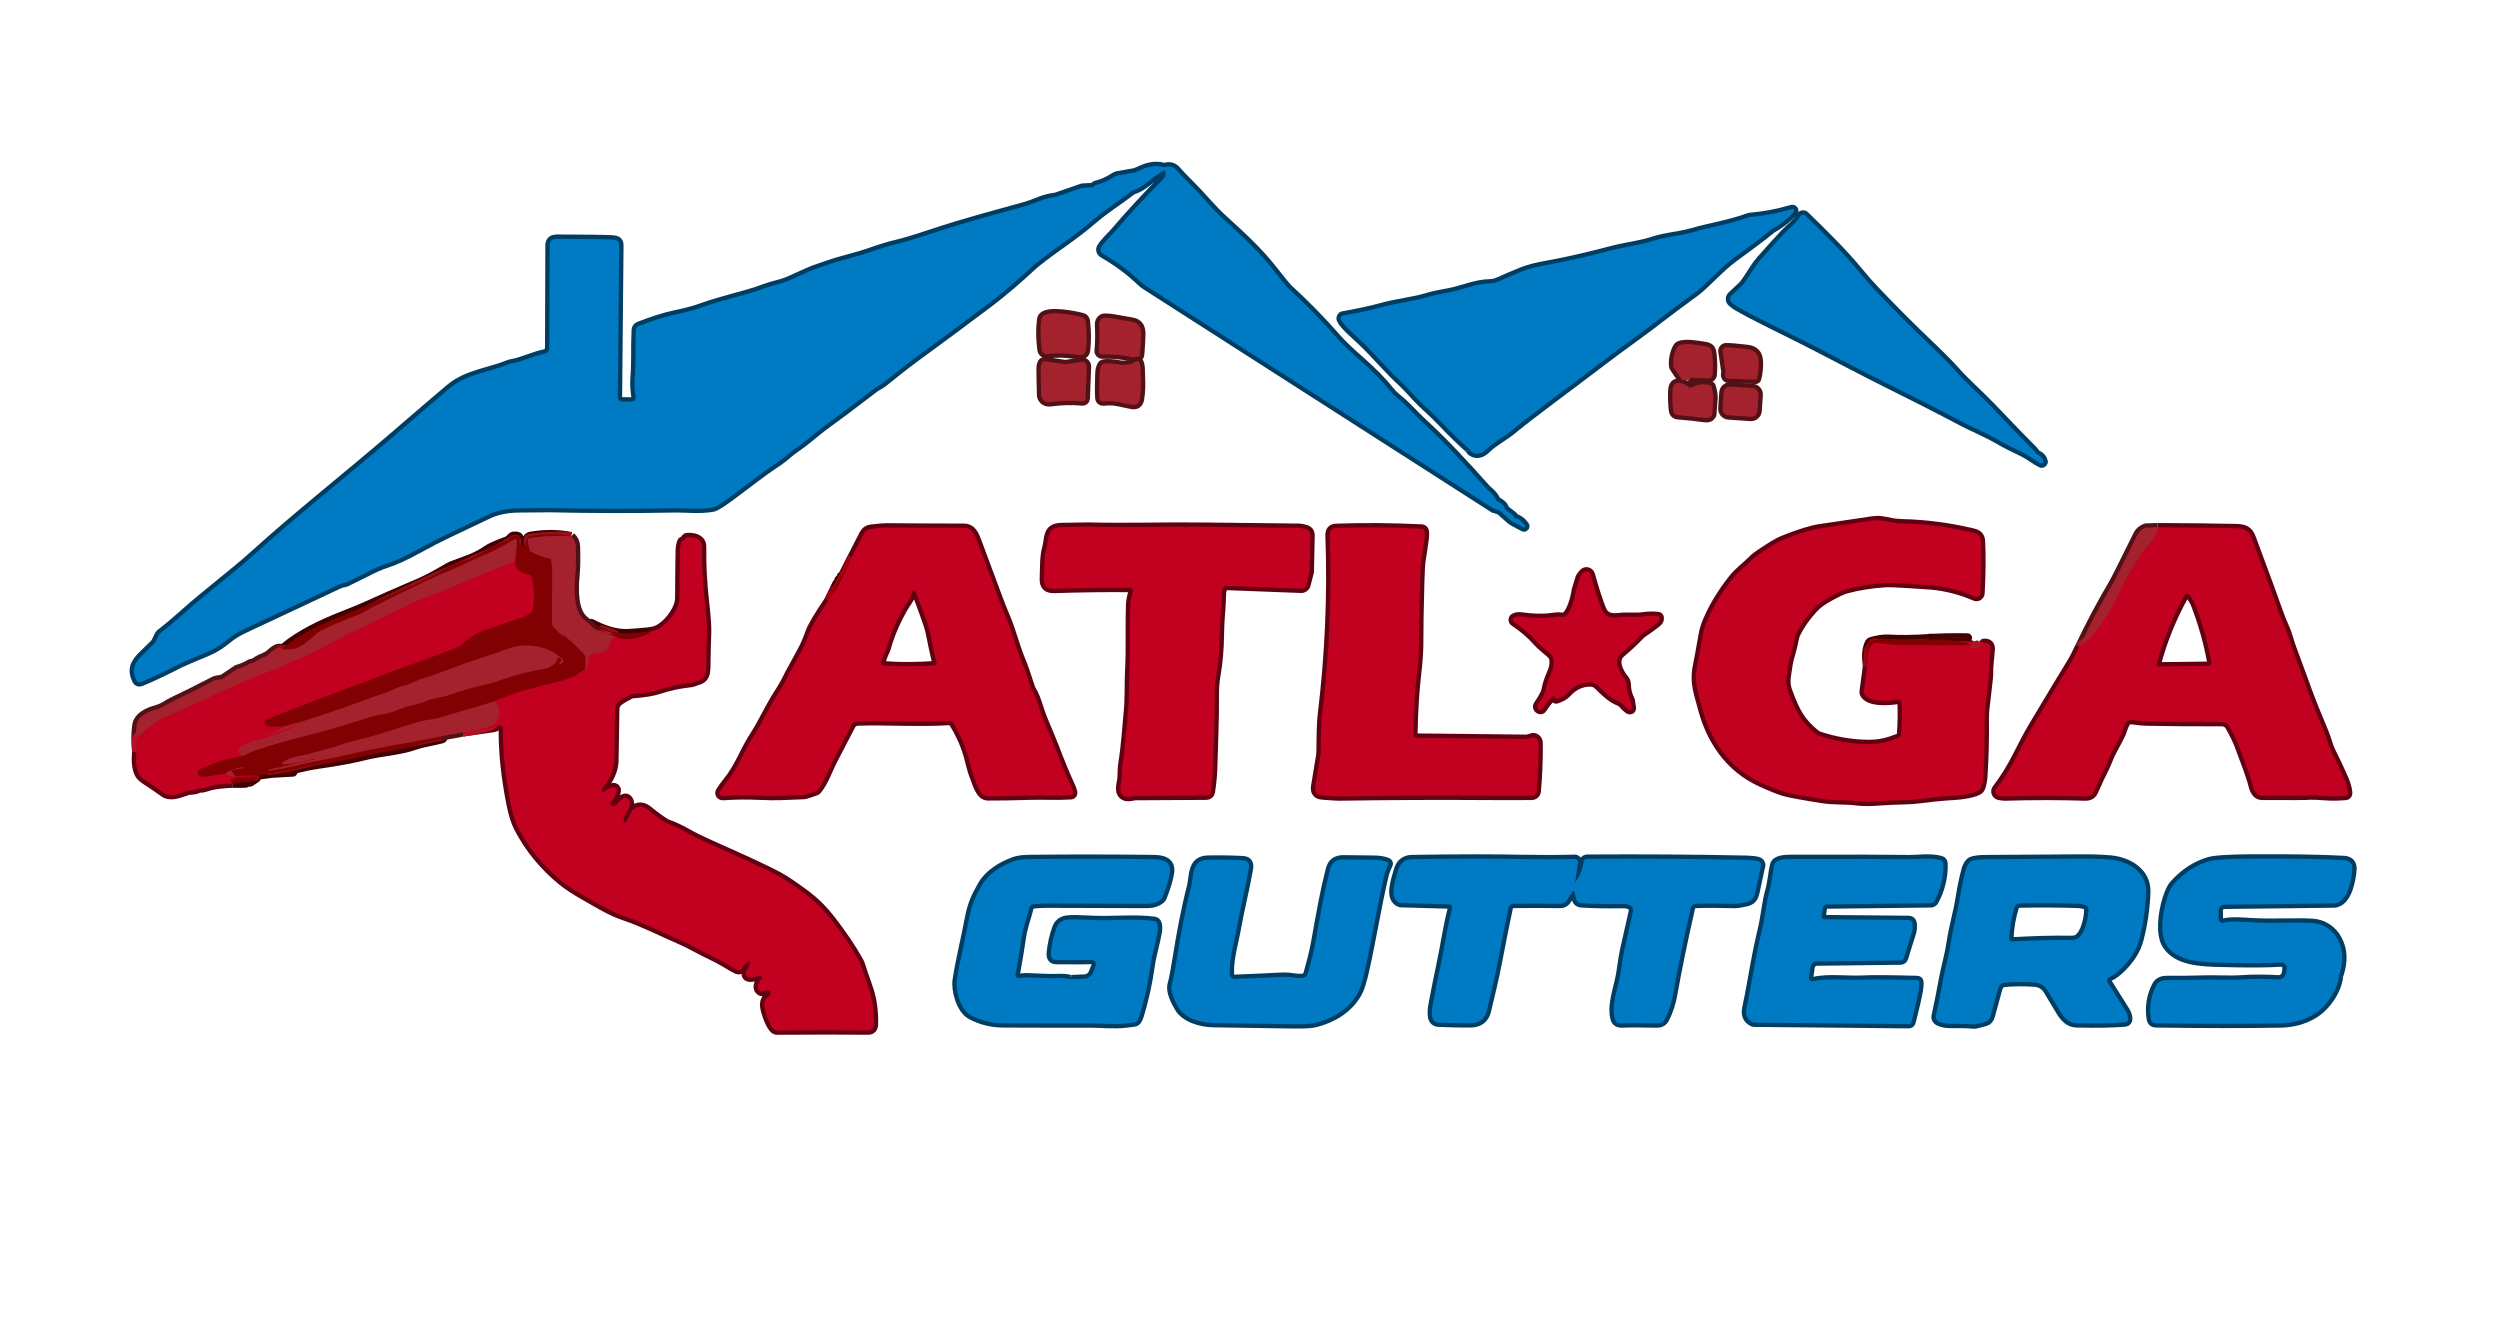 <?xml version="1.0" encoding="UTF-8"?>
<svg id="Capa_1" data-name="Capa 1" xmlns="http://www.w3.org/2000/svg" xmlns:xlink="http://www.w3.org/1999/xlink" viewBox="0 0 1154 615">
  <defs>
    <style>
      .cls-1, .cls-2, .cls-3, .cls-4, .cls-5, .cls-6, .cls-7, .cls-8 {
        fill: none;
      }

      .cls-9 {
        fill: #007ac3;
      }

      .cls-2 {
        stroke: #b31126;
      }

      .cls-2, .cls-3, .cls-4, .cls-5, .cls-6, .cls-7, .cls-8 {
        stroke-width: 4px;
      }

      .cls-3 {
        stroke: #521117;
      }

      .cls-10 {
        fill: #c2001f;
      }

      .cls-4 {
        stroke: #003d62;
      }

      .cls-11 {
        fill: #a3222d;
      }

      .cls-12 {
        fill: #810001;
      }

      .cls-5 {
        stroke: #610010;
      }

      .cls-6 {
        stroke: #921117;
      }

      .cls-7 {
        stroke: #a20010;
      }

      .cls-13 {
        clip-path: url(#clippath);
      }

      .cls-8 {
        stroke: #410001;
      }
    </style>
    <clipPath id="clippath">
      <rect class="cls-1" width="1154" height="615"/>
    </clipPath>
  </defs>
  <g class="cls-13">
    <g>
      <path class="cls-4" d="M690.75,230.97c-.78-1.71-2.06-3.26-3.83-4.64-.28-.21-.54-.45-.77-.72-9.48-10.7-19.63-21.69-29.28-30.49-4.33-3.96-7.44-7.91-11.82-11.33-1.22-.96-2.33-2.05-3.3-3.27-3.55-4.43-8.08-9.06-13.59-13.9-5.1-4.47-8.79-8.01-11.07-10.62-7.1-8.12-14.49-15.67-22.17-22.66-.77-.69-3.15-3.59-7.16-8.69-6.95-8.82-14.1-15.34-23.92-24.29-4.08-3.72-9.89-10.76-14.93-15.7-2.48-2.44-4.31-4.36-5.5-5.77-1.54-1.85-3.36-2.45-5.47-1.81-.32.1-.66.1-.99,0-4.54-1.22-8.23.28-12.65,2.34-.18.09-.37.15-.57.18l-7.99,1.41c-.42.08-.81.24-1.17.47-2.97,1.96-5.88,3.26-8.72,3.89-.23.05-.44.2-.55.41-.05.09-.08.15-.1.18-.17.27-.46.44-.77.45l-4.78.26s-.1.01-.15.03l-11.96,4.13s-.08.02-.12.03c-2.31.32-4.82.83-7.25,1.79-3.42,1.34-5.62,2.15-6.61,2.42-16.46,4.57-28.69,7.78-42.81,12.47-7.99,2.65-13.59,4.35-16.78,5.08-3.41.78-7.5,2.02-12.27,3.71-2.77.99-6.88,2.2-12.31,3.64-2.25.6-3.88,1.08-4.9,1.44-4.18,1.49-8.11,2.55-12,4.35-3.16,1.46-5.88,2.69-8.17,3.68-3.83,1.66-7.48,2.12-11.33,3.58-2.79,1.06-5.62,1.98-8.48,2.76-10.36,2.81-17.06,4.79-20.1,5.93-3.25,1.22-7.58,2.39-12.98,3.52-4.53.95-10.05,2.69-16.58,5.22-.76.3-1.28,1.01-1.32,1.83-.4,7.99.06,14.16-.54,21.96-.22,2.87-.08,5.85.42,8.95.18,1.15-.72,2.19-1.88,2.17l-4.48-.04c-1.04,0-1.87-.85-1.86-1.89l.64-70.6c.01-1-.69-1.86-1.66-2.05-.75-.15-1.72-.25-2.92-.3-2.61-.11-10.44-.19-23.5-.26-1.61-.01-2.65.22-3.12.67-.58.56-.9,1.34-.9,2.15l-.17,47.54c0,1.27-.89,2.37-2.14,2.63-5.31,1.1-10.59,3.79-15.26,4.53-.49.08-.97.22-1.44.41-8.67,3.58-19.21,4.43-27.05,11-4.28,3.58-12.78,10.86-25.51,21.83-20.94,18.06-45.01,37.03-64.17,54.41-10.85,9.84-22.17,17.99-33.39,28.05-3.93,3.51-7.52,6.52-10.79,9.01-.15.12-.27.27-.36.44l-1.72,3.5c-.11.22-.25.42-.42.59-2.57,2.55-4.29,4.24-5.15,5.05-4.13,3.93-5.6,7.05-3.14,12.08.35.72,1.2,1.04,1.94.73,5.53-2.31,11.5-5.13,17.93-8.46,1.09-.57,5.39-2.41,12.9-5.54,3.42-1.42,6.2-3.26,9.33-5.83,2.16-1.77,4.72-3.35,7.68-4.73,12.24-5.73,26.87-12.59,43.88-20.59.58-.27,1.36-.49,2.35-.64.31-.05.62-.14.9-.28,4.75-2.29,7.78-3.79,9.09-4.48,3.3-1.77,6.37-3.13,9.22-4.06,4.15-1.36,8.96-3.55,14.44-6.57,5.53-3.04,10.1-5.42,13.73-7.13,11.86-5.61,17.94-8.5,18.23-8.65,4.07-2.11,8.96-3.2,14.66-3.27,8.43-.11,13.24-.15,14.43-.12,20.25.43,39.51.46,57.77.1,4.41-.09,12.08.75,17.61-.35.34-.07.66-.19.97-.34,1.35-.69,2.67-1.49,3.94-2.38,8.47-5.95,16.3-12.57,25.07-18.28,2.94-1.92,5.62-4.69,8.86-6.85,3.96-2.63,8.83-7.05,11.77-9.19,7.09-5.17,15.14-11.2,24.14-18.1.41-.31,1.28-.84,2.62-1.57.35-.19.69-.42,1-.67,6.99-5.63,11.68-9.31,14.09-11.06,10.36-7.53,21.94-16.1,34.73-25.73,7.16-5.37,15.46-12.69,19.69-16.68,2.29-2.16,7.05-5.8,14.28-10.93,5.72-4.05,10.49-7.73,14.32-11.03,5.69-4.91,11.4-8.36,17.78-13.25.29-.22.62-.38.96-.49,2.41-.74,5.39-2.67,8.96-5.78.46-.4,2.11-1.47,4.94-3.2.23-.14.52-.02.6.24.41,1.47.12,2.7-.85,3.69-8.14,8.26-15.46,16.19-21.95,23.78-2.33,2.73-4.87,4.84-6.71,7.67-.66,1.02-.33,2.38.72,2.98,6.5,3.69,12.33,8.01,17.49,12.96.66.63,1.38,1.2,2.14,1.7l160.65,102.95s.02,0,.03,0l2.7.88c.13.05.25.12.36.21l5.16,4.54c.13.11.26.2.4.28l5.27,2.82c.49.26,1.01-.31.7-.77-1.34-1.99-2.98-3.18-4.93-3.56-.13-.03-.21-.17-.16-.3.03-.07.05-.11.04-.13-.01-.2-.1-.38-.25-.51-1.11-.92-2.19-1.75-3.26-2.49-.42-.29-.77-.83-1.05-1.61-.07-.2-.19-.39-.34-.55-.89-.95-1.76-1.6-2.63-1.96-.27-.11-.49-.32-.61-.58" vector-effect="non-scaling-stroke"/>
      <path class="cls-4" d="M678.65,207.8c.03.21.1.35.19.43,2.41,2.1,5.13,1.29,7.37-.95,3.16-3.16,8.06-5.67,11.75-8.69,11.09-9.08,26.52-20.15,41.09-31.34,8.83-6.78,20.28-14.7,29.74-22.14,1.71-1.35,6.27-4.74,13.67-10.15,4.82-3.52,11.37-11.17,17.74-15.85,2.12-1.56,4.45-3.27,6.98-5.13,4.76-3.5,8.14-6.1,10.15-7.8.35-.31.74-.57,1.15-.8,3.57-1.99,6.73-4.5,9.49-7.52.56-.61-.04-1.56-.83-1.33-6.6,1.93-12.94,3.13-19.02,3.62-.38.03-.75.11-1.11.24-8.6,3.11-18.31,4.65-25.81,6.84-6.25,1.82-11.64,1.85-17.97,3.91-6.25,2.04-12.55,2.61-18.91,4.29-11.49,3.03-21.79,5.37-30.9,7-4.53.81-8.2,1.78-11.02,2.93-3.71,1.51-7.22,3.01-10.55,4.5-1.41.63-2.8.96-4.15.98-6.34.07-13.1,3.09-18.44,4.06-5.03.91-8.46,1.65-10.3,2.23-6.35,1.99-13.69,2.6-21.26,4.69-4.85,1.34-10.76,2.62-17.75,3.83-.83.14-1.3,1.02-.97,1.79,1.12,2.57,5.2,5.98,9.27,9.82,6.77,6.38,12.28,13.25,18.8,19.18,2.97,2.7,6.45,6.99,9.34,9.68,4.65,4.32,7.58,7.12,8.77,8.4,4.05,4.35,8.51,8.69,13.36,13.04.07.06.12.15.13.24" vector-effect="non-scaling-stroke"/>
      <path class="cls-4" d="M939.75,209.13c-.24-.44-1.21-1.49-2.91-3.15-2.39-2.34-8.18-8.33-17.37-17.97-5.18-5.44-11.79-11.17-16.86-16.89-2.64-2.98-6.76-7.13-12.37-12.46-7.48-7.11-15.38-15.01-23.7-23.7-3.01-3.13-5.69-6.15-8.05-9.04-7.74-9.49-17.85-19.25-25.27-26.51-.62-.6-1.63-.46-2.06.29-1.96,3.44-5.17,5.55-7.7,8.29-4.35,4.71-7.97,8.72-10.85,12.02-2.92,3.35-5.2,7.82-7.47,10.69-.21.27-.41.53-.62.8-.03.05-1.78,1.7-5.23,4.94-.9.85-.91,2.27,0,3.12.74.69,1.63,1.34,2.66,1.95,3.49,2.04,8.99,4.93,16.5,8.66,7.46,3.7,11.48,5.7,12.07,5.99,2.18,1.07,8.57,4.36,19.17,9.87,9.41,4.9,15.8,8.18,19.15,9.84,14.18,7.03,26.32,13.23,36.43,18.59,4.84,2.57,11.92,5.48,17.49,8.77,3.29,1.95,7.31,3.82,11.13,5.7,3,1.47,5.44,3.61,8.23,4.94.63.3,1.32-.28,1.14-.95-.38-1.41-1.29-2.44-2.74-3.09-.32-.14-.59-.39-.76-.7" vector-effect="non-scaling-stroke"/>
      <path class="cls-3" d="M480.71,147.23c-.61,4.27-.57,9,.11,14.2.18,1.33,1.4,2.25,2.73,2.06,4.07-.6,8.71-.48,13.91.37,2.35.38,3.63-.4,3.83-2.34.45-4.33.41-8.78-.12-13.35-.1-.84-.7-1.53-1.52-1.73-3.82-.95-15.65-3.41-18.43-.29-.27.31-.45.68-.51,1.08" vector-effect="non-scaling-stroke"/>
      <path class="cls-3" d="M523.64,164.89c.47-.27.97-.35,1.49-.23.52.12,1.03-.25,1.08-.79.32-3.59.5-6.87.55-9.86.05-3.19-1.37-5.02-4.27-5.49-5.7-.92-12.09-2.41-13.56-1.61-1.11.6-1.62,1.6-1.55,3.01.23,4.41.16,8.42-.19,12.05-.08.9.64,1.68,1.54,1.65,5.08-.15,9.85.31,14.32,1.36.2.05.41.01.59-.09" vector-effect="non-scaling-stroke"/>
      <path class="cls-3" d="M780.11,175.09c-.02-.12-.01-.24.04-.37.07-.2.26-.32.47-.31l7.96.3c1.01.04,1.87-.72,1.95-1.72.27-3.16.21-6.43-.18-9.81-.28-2.38-1.17-3.06-3.36-3.41-3.11-.5-9.28-1.66-12.04-.27-.3.15-.55.39-.72.69-1.42,2.57-2.04,5.45-1.87,8.62.02.35.13.68.33.97l3.5,5.23s.05.07.08.1c.71.65,1.98.65,3.82.02.02-.01.03-.02.02-.04" vector-effect="non-scaling-stroke"/>
      <path class="cls-3" d="M795.14,162.14l1.35,9.23c.03.21.02.43-.03.64-.3,1.27-.04,2.16.78,2.67.1.07.22.1.34.1l12.81.49c.3,0,.57-.19.64-.48.66-2.63.93-5.3.8-8.01-.16-3.29-1.7-5.22-5.24-5.64-4.93-.59-8.24-.86-9.92-.81-.95.02-1.67.87-1.53,1.81" vector-effect="non-scaling-stroke"/>
      <path class="cls-3" d="M480.81,167.75c-.29.83-.43,1.67-.42,2.5.04,4.31.12,8.42.25,12.35,0,.25.06.5.15.73.73,1.83,2.22,2.59,4.49,2.28,4.91-.67,9.71-.78,14.39-.33.75.08,1.42-.5,1.45-1.26l.56-14.84c.05-1.29-1.08-2.31-2.36-2.13l-7.35,1.04c-.16.03-.32.03-.48,0l-9.05-1.32c-.71-.1-1.39.31-1.63.98" vector-effect="non-scaling-stroke"/>
      <path class="cls-3" d="M525.09,166.68c-1.16.33-2.02.7-2.59,1.11-.21.15-.45.25-.71.3-2.12.37-3.67.46-4.64.28-3.62-.69-6.25-.84-7.9-.47-.32.08-.6.29-.75.58-.57,1.07-.89,2.26-.94,3.57-.2,4.85-.22,8.78-.05,11.79.05.88.81,1.55,1.68,1.48,2.43-.18,4.37-.34,6.73.19,2.49.55,4.64,1,6.46,1.34,2.13.39,3.38-.45,3.75-2.53.54-3.07.69-6.86.44-11.38-.1-2,.12-3.88-.76-5.91-.12-.28-.43-.43-.72-.35" vector-effect="non-scaling-stroke"/>
      <path class="cls-3" d="M775.97,176.85c-2.49-.59-3.8.5-3.95,3.27-.16,2.91-.07,5.95.26,9.11.16,1.51.94,2.31,2.35,2.41,4.35.33,8.46.77,12.35,1.32,1.49.21,2.56-.2,3.22-1.24.14-.23.21-.49.19-.76-.01-.19.15-2.55.5-7.08.09-1.13-.18-2.91-.79-5.32-.09-.37-.37-.65-.74-.76-2.86-.82-5.61-.52-8.24.91-.57.3-1.26.25-1.77-.14-1.16-.89-2.29-1.46-3.38-1.72" vector-effect="non-scaling-stroke"/>
      <path class="cls-3" d="M811.75,182.32c.11-1.64-1.13-3.07-2.77-3.18l-10.2-.7c-1.64-.11-3.06,1.13-3.18,2.77l-.5,7.32c-.11,1.64,1.13,3.07,2.77,3.18l10.2.7c1.64.11,3.06-1.13,3.18-2.77l.5-7.32" vector-effect="non-scaling-stroke"/>
      <path class="cls-8" d="M910.59,297.84c-6.45-2.27-13.11-3.08-19.99-2.42-.16,0-.29-.13-.25-.29l.11-.43c.03-.11.12-.18.23-.18l17.57.09s.06-.03.06-.06v-.09c.01-.08-.06-.14-.14-.14-6.74-.11-12.72,0-17.93.36-6.81.45-12.87.53-18.2.23-2.48-.14-5.31.25-8.48,1.17-.31.09-.58.31-.73.6-1.65,3.24-1.45,6.98-.95,10.89" vector-effect="non-scaling-stroke"/>
      <path class="cls-5" d="M861.89,307.57l-1.58,11.75c-.04.25,0,.51.1.74,1.91,4.34,11.22,3.62,15.44,3,1.27-.18,1.94.53,2.01,2.14.17,4.45.09,8.99-.26,13.62-.06.81-.59,1.52-1.35,1.82-4.68,1.83-8.55,2.86-13.69,2.83-7.73-.06-15.32-1.33-22.79-3.8-.53-.17-1.02-.44-1.46-.78-3.21-2.51-5.79-5.29-7.74-8.35-1.69-2.67-3.46-6.59-5.32-11.78-.7-1.94-.89-4.11-.57-6.52.55-4.18,1.01-6.91,1.4-8.2,1.05-3.5,1.81-6.58,2.28-9.23.15-.81.41-1.6.77-2.34,1.97-4.01,4.73-7.93,8.28-11.74,1.61-1.73,3.93-3.42,6.94-5.07,3.7-2.03,6.3-3.24,7.8-3.65,5.49-1.51,11.5-2.47,18.03-2.89,1.72-.11,5.27.01,10.65.36,6.73.44,10.28.68,10.66.71,6.99.66,13.7,2.39,20.13,5.2,1.15.5,2.45-.3,2.52-1.56.48-9.15.55-17.18.21-24.11-.16-3.28-2.64-3.62-5.34-4.23-10.05-2.3-20.24-3.59-30.57-3.88-1.97-.05-3.6-.19-4.87-.41-1.36-.24-4.92-1.17-7.29-1.08-.66.03-1.49.11-2.5.26-15.89,2.37-23.83,3.55-23.84,3.55-3.77.56-9.16,2.22-16.17,4.99-4.16,1.64-7.19,3.9-10.81,6.22-1.68,1.07-3.04,2.14-4.08,3.19-3,3.06-6.32,5.26-9.27,9.01-5.07,6.43-8.99,12.95-11.74,19.54-.86,2.07-1.46,4.05-1.79,5.94-1.22,7.04-2.13,12.02-2.73,14.94-1.52,7.43.72,12.75,2.15,18.39,3.93,15.47,12.71,28.4,27.31,35.04,4.95,2.25,8.51,3.68,10.7,4.3,2.56.73,8.4,1.81,17.53,3.26,5.77.91,10.87.38,16,1.07,2.84.39,6.64.37,11.41-.04,6.04-.52,11.56-.17,17.71-.97,3.54-.47,9.91-1.2,15.94-1.52,2.62-.13,10.33-1.01,11.91-3,.19-.25.34-.52.45-.82.52-1.49.84-3.14.97-4.97.57-8.57.79-17.81.68-27.72-.02-1.61.37-5.52,1.17-11.75.62-4.78.89-7.94.81-9.47-.05-.88.2-4.03.74-9.44.24-2.39-.79-3.5-3.09-3.33-.06,0-.13.05-.16.1-.02.05,0,.09.06.09.08-.01.21,0,.38.03.07,0,.1.09.05.14-.05.05-.78.28-2.2.69-.2.06-.42.04-.62-.04-.42-.18-.83-.18-1.24,0-.65.29-1.13.31-1.42.04" vector-effect="non-scaling-stroke"/>
      <path class="cls-7" d="M861.89,307.57l.51-7.36s.02-.1.05-.15l1.94-3.02c.19-.31.55-.48.92-.43,6.22.75,10.13,1.12,11.72,1.12,11.21.04,22.4.08,33.56.11" vector-effect="non-scaling-stroke"/>
      <path class="cls-5" d="M519.09,367.57c.85.43,2.31.4,4.38-.07.25-.05.51-.08.78-.08l32.7-.19c.96-.01,1.78-.71,1.92-1.66.63-4.07.99-7.92,1.08-11.57.28-10.83.81-21.58.73-32.34-.03-3.79.2-7.01.67-9.66,1.08-6.08,1.64-12.65,1.69-19.71.04-6.51.87-11.56.93-18.03.01-1.36.35-2.47,1-3.33.26-.34.67-.53,1.1-.51l34.58,1.31c1.09.04,2.06-.68,2.33-1.74l1.54-6.06s.02-.11.02-.16l.35-16.86c.02-1.15-.71-2.18-1.8-2.54-1.38-.45-2.62-.69-3.71-.7-8.61-.11-23.21-.27-43.8-.5-18.69-.2-35.42.4-53.31-.03-.96-.02-5.05.04-12.27.18-6.9.14-5.72,4.9-6.9,9.37-1.23,4.68-.97,7.9-1.2,14.56-.11,3.13,1.43,4.65,4.6,4.55,13.23-.41,24.94-.56,35.11-.43.98.01,1.65,1.01,1.29,1.92-.71,1.83-1.1,3.9-1.19,6.21-.29,7.29.11,21-.36,29.34-.42,7.36.05,13.61-.79,21.23-.39,3.57-1.04,14.28-2.33,22.07-.26,1.55-.41,3.83-.45,6.86-.04,2.26-2.11,6.83,1.31,8.57" vector-effect="non-scaling-stroke"/>
      <path class="cls-5" d="M708.63,340.49c-.37-.19-.8-.24-1.2-.13l-2.5.71s-.09.02-.13.02l-50.8-.55c-.93-.01-1.67-.77-1.65-1.7.21-10.83.78-20.07,1.69-27.71.73-6.11,1.06-11.52,1-16.25-.05-4.2.12-13.22.49-27.05.13-4.78.34-8.01.63-9.7.52-3.06.99-6.26,1.41-9.61.19-1.48.18-2.64-.01-3.47-.13-.57-.62-.99-1.2-1.02-13.72-.66-26.94-.76-39.65-.31-2.04.07-3.02,1.25-2.93,3.52,1.02,27.19-.16,54.78-3.55,82.77-.33,2.74-.53,8.28-.58,16.63-.01.91-.09,1.81-.24,2.71-1.17,6.81-1.92,11.36-2.26,13.65-.38,2.54.66,3.92,3.11,4.13,4.08.35,6.68.51,7.8.49,24.63-.36,47.45-.46,68.44-.3,8.11.06,14.98.05,20.62-.02,1.12-.02,2.05-.87,2.16-1.99.64-6.68.94-14.1.9-22.27-.01-1.15-.52-2-1.55-2.55" vector-effect="non-scaling-stroke"/>
      <path class="cls-3" d="M995.95,243.42l-5.02.14c-.34.01-.67.08-.98.23-1.55.74-2.6,1.67-3.15,2.79-6.77,13.71-10.59,21.3-11.45,22.76-5.57,9.41-10.7,19.05-15.37,28.91" vector-effect="non-scaling-stroke"/>
      <path class="cls-5" d="M959.98,298.25c-1.7,3.57-2.88,5.89-3.54,6.96-3.79,6.13-9.88,16.24-18.27,30.31-1.84,3.09-4.12,7.34-6.84,12.77-2.91,5.81-6.17,11.09-9.79,15.82-.86,1.13-.31,2.76,1.05,3.16.06.01.56.1,1.51.25.51.08,1.03.11,1.55.1,13.07-.37,25.35-.37,36.83.01,1.99.07,3.34-.71,4.06-2.34,1.81-4.13,3.49-7.69,5.02-10.7,1.27-2.51,2.18-5.56,3.63-8.14,1.59-2.86,2.97-5.5,4.12-7.92.11-.24.2-.49.28-.74.59-1.87,1.15-3.25,1.67-4.13.56-.94,1.63-1.45,2.71-1.3,2.83.4,5.25.62,7.28.67,8.74.18,20.21.26,34.41.25,1.43,0,2.75.77,3.45,2.01,1.88,3.3,3.65,6.76,4.99,10.59,1.89,5.39,4.34,11,5.9,17.13.57,2.23,1.87,4.26,4.01,4.28,13.39.09,20.86.05,22.41-.12.71-.08,3.43.04,8.16.35,2.15.15,4.87.1,8.16-.15.69-.05,1.21-.66,1.14-1.35-.2-2-.74-4.02-1.61-6.05-2-4.63-4.01-8.92-6.02-12.87-1.44-2.84-2.05-6.06-3.38-9.19-3.35-7.89-6.05-14.66-8.08-20.29-.35-.99-.78-2.17-1.28-3.54-1.83-5.02-3.69-10.09-5.6-15.22-1.17-3.17-1.92-6.6-3.35-9.64-.91-1.94-1.85-4.3-2.82-7.08-1.79-5.17-5.93-16.47-12.42-33.91-1.32-3.56-3.44-4.34-7.24-4.41-12.05-.23-24.09-.37-36.13-.4" vector-effect="non-scaling-stroke"/>
      <path class="cls-2" d="M959.98,298.25c3.3-2.17,6.2-5.02,8.7-8.57,3.77-5.35,6.83-10.5,9.18-15.44,2.33-4.92,3.93-8.07,4.78-9.45,2.97-4.83,4.84-7.84,5.61-9.03,2.75-4.25,7.45-6.92,7.7-12.34" vector-effect="non-scaling-stroke"/>
      <path class="cls-8" d="M393.01,257.5l-3.99,7.86c-.07.14-.17.23-.29.28-.03,0-.07.03-.12.05-.3.13-.5.43-.51.76-.01.67-.18,1.32-.5,1.93-.08.15-.13.24-.16.26-.05.04-.11-.01-.09-.07l.25-.68c.03-.1-.05-.2-.17-.23-.03-.01-.07-.03-.1-.06-.1-.09-.24.05-.23.22.03.55-.21,1-.71,1.33-.07.04-.12.1-.16.17l-3.73,7.71" vector-effect="non-scaling-stroke"/>
      <path class="cls-5" d="M382.5,277.03c-4.97,7.39-7.85,12.25-8.65,14.58-1.19,3.45-2.65,6.75-4.4,9.92-3.38,6.14-5.12,9.32-5.22,9.53-1.33,2.87-3.01,5.88-5.04,9.02-4.05,6.23-7.45,13.78-10.96,19.2-1.79,2.76-3.6,6.01-5.43,9.75-2.41,4.95-4.87,8.94-7.36,11.97-.92,1.12-1.94,2.55-3.07,4.28-.62.96.12,2.21,1.26,2.14,5.89-.39,11.46-.45,16.71-.19,8.06.4,12.52.03,20.64-.28.64-.03,2.52-.6,5.63-1.72.29-.11.55-.3.75-.54,3.2-3.82,5.07-9.69,7.58-14.48,3.29-6.25,5.94-11.35,7.96-15.29.63-1.23,1.66-1.87,3.11-1.92,12.66-.46,28.12.64,42.3-.25.64-.04,1.24.28,1.58.82,3.55,5.69,6.04,11.48,7.46,17.37.77,3.19,1.49,5.66,2.18,7.41,1.55,3.95,2.84,9.17,6.47,9.2,4.85.03,11.25-.07,19.19-.32,6.96-.21,11.8.25,19.23-.19.62-.04,1.05-.63.9-1.23-.27-1.08-.5-1.81-.67-2.19-2.51-5.41-5.15-11.78-7.93-19.11-2.23-5.88-5.25-12.02-6.87-17.29-1.24-4.04-2.4-6.92-3.49-8.65-.25-.39-.45-.82-.59-1.26-1.71-5.41-3.13-9.47-4.26-12.19-3.1-7.49-4.19-13.19-7.35-20.61-1.07-2.5-2.22-5.42-3.47-8.77-4.67-12.55-7.8-20.99-9.41-25.31-1.48-3.97-2.63-6.75-6.53-6.76-15.86-.03-27.61-.09-35.25-.18-1.3-.01-3.71.18-7.24.58-1.69.19-2.91,1.02-3.66,2.49-1.89,3.66-3.75,7.31-5.59,10.94" vector-effect="non-scaling-stroke"/>
      <path class="cls-7" d="M382.5,277.03l2.83-4.73c.04-.06.13-.08.19-.03.08.05.09.16.04.23l-.99,1.32c-.08.1.04.24.16.19.09-.04.17-.13.25-.26,3.32-5.62,6-11.04,8.03-16.25" vector-effect="non-scaling-stroke"/>
      <path class="cls-3" d="M130.89,299.02l-1.84.51c-.07.02-.13-.07-.07-.13.1-.1.14-.18.12-.23-.01-.03-.04-.04-.07-.05-1.12-.05-2.58.79-4.38,2.53-.81.78-2.35,1.6-4.62,2.46-.33.13-.63.29-.92.49-1.4.99-2.44,1.51-3.12,1.54-.3.02-.58.11-.83.27-1.69,1.06-3.56,1.87-5.62,2.42-.06.02-.12.05-.17.08l-6.62,4.43c-.06.04-.13.07-.2.08l-2.93.49c-.21.03-.4.1-.59.19-7.75,4.02-14.04,7.16-18.87,9.42-2.6,1.21-4.73,3.03-7.64,3.84-3.78,1.05-8.84,2.99-9.49,7.46-.55,3.75-.58,7.8-.08,12.15" vector-effect="non-scaling-stroke"/>
      <path class="cls-5" d="M62.95,346.97c-.23,3.4-.44,7.58,1.38,10.64.51.86,1.59,1.81,3.25,2.86,1.96,1.24,4.75,3.16,8.38,5.75.22.16.46.28.71.37,3.23,1.1,6.05-.27,9.9-1.51.29-.1.6-.16.91-.17,1.86-.08,3.27-.37,4.23-.86.25-.12.52-.17.79-.12.51.08,1.99-.26,4.45-1.03,1.89-.59,5.33-1.01,10.32-1.25" vector-effect="non-scaling-stroke"/>
      <path class="cls-8" d="M107.27,361.65c1.83.05,3.68.05,5.53,0,.65,0,.78-.03.41-.05-1.02-.04-1.95-.17-2.79-.4-.02-.01-.04-.03-.04-.06,0-.02.02-.04.05-.04l4.94.05c.08,0,.15-.02.22-.07l2.8-1.87c.17-.11.08-.38-.12-.37l-8,.4s-.06,0-.08-.04c-.01-.01-.01-.02-.02-.03-.02-.02,0-.06.01-.06l15.49-2.07h.06l9.52-.54c.1,0,.16-.12.1-.2l-.03-.06s-.08-.07-.13-.06l-8.09.76c-.13.01-.24-.08-.26-.21,0-.14.09-.26.23-.27,6.58-.35,12.43-2.51,19.53-3.52,8.92-1.27,16.24-2.63,21.95-4.06,7.43-1.86,15.67-2.16,23.07-4.75,3.75-1.31,7.83-1.79,12.44-2.99.4-.1.61-.55.44-.93-.05-.11-.38-.22-.99-.32" vector-effect="non-scaling-stroke"/>
      <path class="cls-3" d="M203.51,339.89l10.27-1.88" vector-effect="non-scaling-stroke"/>
      <path class="cls-5" d="M213.78,338.01l14.22-2.06c.44-.07.86-.26,1.2-.56.39-.35.63-.54.74-.57,1.11-.35,2.24.48,2.23,1.64-.09,10.84,1.13,22.49,3.64,34.94.91,4.55,2.04,8.1,3.37,10.67,4.95,9.55,11.7,17.79,20.25,24.74,2.47,2,5.86,4.23,10.17,6.68,7.05,4.01,12.02,7.21,18.91,9.54,8.49,2.87,17.58,7.52,24.69,10.57,3.03,1.3,5.84,2.68,8.43,4.13,4.09,2.31,8.93,4.27,13.35,6.96,2.47,1.51,4.2,2.49,5.19,2.95.81.38,1.78.13,2.29-.6.88-1.25,1.91-2.89,3.08-2.99.53-.04.9.52.64.98-.46.82-1.04,1.97-1.74,3.46-.46.98-.12,2.11.77,2.56,1.46.74,4.56-.58,5.46-.54.84.04,1.26,1.04.69,1.67-1.44,1.57-2.55,4.21-.15,5.54.33.18.72.18,1.05.02.71-.37,1.53-.6,2.45-.69.68-.08,1.22.55,1.05,1.21l-.2.81c-.06.24-.21.44-.42.56-1.83,1.09-2.59,2.81-2.28,5.18.31,2.28,2.56,9.29,4.8,10.58.3.18.64.27.99.27,16.31-.12,30.35-.13,42.11-.02,1.69,0,2.55-.96,2.6-2.92.14-6.21-.7-11.89-2.52-17.05-1.67-4.72-2.85-8.17-3.53-10.35-.18-.58-.42-1.14-.72-1.67-3.35-6.01-7.71-12.47-13.08-19.39-3.4-4.37-7.14-8.09-11.23-11.15-5.75-4.3-10.16-7.26-13.21-8.88-5.07-2.7-15.32-7.47-30.76-14.32-4.46-1.98-8.04-3.74-10.73-5.28-3.35-1.92-6.5-3.4-9.46-4.43-.3-.1-.58-.23-.85-.4-2.39-1.49-4.97-3.38-7.73-5.66-2.73-2.26-5.24-2.32-7.51-.19-.24.22-.43.48-.58.77l-2.44,4.78c-.27.54-1.08.38-1.13-.22-.22-2.49,1.86-4.85,2.52-6.34.6-1.37.48-2.86-.31-3.88-1.7-2.17-4.09.82-5.67,2.51-.54.57-1.4.72-2.1.36l-.11-.06c-.6-.31-.71-1.13-.22-1.6,1.53-1.43,2.41-3.21,2.66-5.33.11-.89-.63-1.65-1.53-1.57-1.47.15-2.89.9-4.28,2.25-.33.32-.88.13-.94-.32l-.02-.13c-.1-.69.1-1.38.55-1.92,3.07-3.66,4.77-7.5,5.1-11.51.04-.42.17-8.38.4-23.88.04-2.44.63-3.3,2.41-4.55.86-.61,2.43-1.5,4.72-2.68.29-.15.61-.23.93-.26,5.29-.41,9.17-1.03,11.64-1.84,5.06-1.67,10.1-2.76,15.11-3.27.71-.07,2.21-.55,4.5-1.44,2.06-.8,2.67-3.33,2.69-5.07.1-6.64.24-12.3.41-16.99.09-2.46-.23-7-.97-13.63-1.01-9.09-1.45-16.98-1.33-25.62.03-1.49-.43-2.58-1.37-3.26-1.48-1.07-3.36-1.5-5.65-1.27-.42.04-.69.37-.81,1-.05.29-.31.5-.61.49-.05,0-.18.02-.39.07-.32.08-.58.32-.69.64-.43,1.28-.66,2.49-.68,3.64-.13,7.45-.2,14.92-.23,22.4-.02,5.7-7.43,15.06-13.37,15.14-.37.01-.64.22-.81.65-.08.22-.24.4-.45.5-4.8,2.34-9.8,2.9-14.99,1.68" vector-effect="non-scaling-stroke"/>
      <path class="cls-3" d="M283.99,294.19l-2.04-.98" vector-effect="non-scaling-stroke"/>
      <path class="cls-8" d="M281.95,293.21c5.87,1.83,11.49,1.55,16.87-.83.18-.08.27-.28.22-.47-.05-.18-.24-.3-.43-.28-1.51.19-4.21.41-8.12.67-6.47.43-12.09-1.83-17.56-4.64-.11-.06-.25-.02-.32.09l-.14.21s0,.05.02.06l4.3,2.5" vector-effect="non-scaling-stroke"/>
      <path class="cls-3" d="M276.79,290.52l2.16.79c.3.11.54.22.69.31.05.03.22.23.51.59.05.07,0,.16-.09.13l-5.34-1.87c-.19-.07-.37-.18-.51-.32-1.03-1.04-2.52-2.36-4.49-3.95-4.82-3.9-4.78-13.7-4.23-19.68.49-5.27.42-9.18.31-14.28-.03-1.74-.76-3.29-2.17-4.66" vector-effect="non-scaling-stroke"/>
      <path class="cls-8" d="M263.63,247.58c-5.89-1.23-12.14-1.28-18.73-.15-1.06.18-1.88,1.13-2,2.31-.03.21-.26,1.06-.69,2.53-.09.32-.47.45-.74.27-1.31-.89-1.88-2.2-1.71-3.94.04-.4-.17-.79-.53-.97-.56-.27-1.28-.36-2.15-.27-.38.04-.73.22-.98.51-.78.9-1.42,1.44-1.91,1.63-4.76,1.77-7.87,3.16-9.32,4.16-5.01,3.46-8.55,4.45-16.03,7.23-.69.26-1.36.58-2,.95-5.51,3.26-9.74,5.52-12.68,6.78-11.25,4.81-19.4,8.38-24.45,10.73-2.19,1.01-6.1,2.63-11.75,4.86-9.08,3.58-19.28,8.26-27.07,14.81" vector-effect="non-scaling-stroke"/>
      <path class="cls-6" d="M263.63,247.58c-6.28-.43-12.62-.17-19.02.78-.71.1-1.18.79-1.02,1.49l.89,4.05c.07.29.26.53.52.68,2.81,1.55,5.78,2.62,8.91,3.23.3.05.52.29.55.59.34,3.11.51,4.8.5,5.09-.13,14.11-.19,22.22-.17,24.35.01.62.26,1.22.7,1.66l4.33,4.33c.06.06.12.1.16.09.02-.01.06,0,.11.03.07.03.05-.1-.02-.2-.45-.58-.92-1.11-1.42-1.59-.02-.02.01-.06.05-.07.06-.02.1.01.11.1,4.25,3.14,8.02,6.6,11.32,10.39.15.17.24.4.23.63l-.04,5.04c-.01.42-.22.81-.57,1.03l-3.97,2.55" vector-effect="non-scaling-stroke"/>
      <path class="cls-7" d="M265.78,311.83c-4.81,2.01-9.84,3.5-15.09,4.47-.21.04-.41.09-.6.16-1.35.48-4.14,1.22-8.39,2.23-2.79.66-7.76,2.51-14.9,5.55" vector-effect="non-scaling-stroke"/>
      <path class="cls-6" d="M226.8,324.24l-24.7,7.28s-.06.01-.09.02c-4.96.81-8.33,1.5-10.1,2.06-7.31,2.31-13.39,4.22-18.23,5.72-5.4,1.67-10.46,2.41-15.69,4.32-4.78,1.76-12,3.25-16.18,4.58-.35.11-1.87.41-4.54.9-2.27.41-4.52,1.33-6.75,2.76-.47.3-.23,1.02.32.99,4.51-.28,9.26-1.18,14.25-2.69.08-.02.15.02.17.1.04.14-.04.29-.18.32l-20.99,4.66s-.08.06-.07.11l.06.27c.02.1.12.17.23.16,9.27-1.4,18-4.03,26.81-5.47,1.6-.26,5.89-1.19,12.87-2.79,6.3-1.45,15.05-3.14,26.26-5.08,4.45-.77,8.87-1.62,13.26-2.57" vector-effect="non-scaling-stroke"/>
      <path class="cls-7" d="M107.27,361.65l-.77-1.96,2.55-.77c.31-.09.63-.15.95-.17l7.59-.44c.13-.01.22-.12.21-.25-.01-.08-.08-.15-.16-.15l-9.27.28" vector-effect="non-scaling-stroke"/>
      <path class="cls-6" d="M108.37,358.19c-.43-.95-1.06-1.85-1.89-2.7" vector-effect="non-scaling-stroke"/>
      <path class="cls-6" d="M106.48,355.49l5.93-.96c.06-.01.1-.07.09-.13-.03-.13-.1-.19-.23-.18-1.99.19-3.92.61-5.79,1.27" vector-effect="non-scaling-stroke"/>
      <path class="cls-6" d="M106.48,355.49l-2.3,1.56" vector-effect="non-scaling-stroke"/>
      <path class="cls-7" d="M104.18,357.05c-2.73.37-5.48.82-8.24,1.33-1.27.23-2.45.17-3.53-.18-1.47-.49-1.53-2.55-.09-3.12l9.71-3.88c.19-.07.39-.13.59-.18l10.09-2.27" vector-effect="non-scaling-stroke"/>
      <path class="cls-6" d="M112.71,348.75c1.97-1.07,3.51-1.8,4.6-2.17,7.42-2.52,14.93-4.72,22.53-6.61,11.58-2.88,18.29-4.94,28.46-8.25,3.87-1.26,6.76-1.93,8.68-2,1.07-.04,4.22-1.09,9.45-3.15.77-.3,1.56-.53,2.37-.7,3.23-.64,5.49-1.25,6.78-1.84,4.35-1.98,8.74-2.08,13-3.63,5.58-2.03,10.63-3.39,15.84-4.5,2.18-.47,5.18-1.38,9-2.74,5.11-1.82,11.54-3.41,19.29-4.78.26-.05.51-.13.75-.26,2.43-1.26,3.74-2.77,3.93-4.52.03-.27.32-.41.54-.26.49.33.89.72,1.2,1.17.16.24.13.57-.07.77l-.95.95c-.12.12,0,.32.16.29.93-.16,1.46-.56,1.6-1.21.08-.35-.03-.73-.29-.98-2.81-2.79-6.31-4.68-10.51-5.65-5.27-1.21-10.31-.89-15.11.96-2.61,1.01-4.43,1.68-5.46,2.01-7.57,2.46-11.92,3.9-13.05,4.32-10.9,4.09-17.65,6.5-20.26,7.25-3.23.92-5.86,2.68-9.08,3.39-1.32.29-3.14.99-5.46,2.1-1.63.78-3.45,1.46-5.47,2.05-1.61.47-5.21,1.75-10.79,3.86-3.74,1.41-7.02,2.57-9.85,3.49-3.33,1.08-6.64,2.18-9.93,3.3-3.99,1.36-8.01,2.56-12.06,3.61" vector-effect="non-scaling-stroke"/>
      <path class="cls-7" d="M132.55,335.02c-3.37.49-6.21.58-8.51.26-1.23-.17-1.86-.84-1.88-2.01,0-.33.18-.63.46-.8.61-.35,1.61-.8,2.98-1.35,8.7-3.45,21.07-8.2,37.12-14.23,2.89-1.08,5.67-1.9,9.23-3.39,4.31-1.8,9.18-3.63,14.59-5.5,9.66-3.33,16.29-6.06,25.04-9.22.33-.12.63-.31.88-.55,3.48-3.33,6.74-5.57,9.77-6.73,2.52-.96,8.97-3.17,19.35-6.63.61-.21,1.82-.86,3.62-1.96.26-.16.45-.42.52-.72,1.21-5.45,1.09-10.84-.38-16.17-.08-.3-.31-.53-.61-.6-3.9-1.02-7-2.05-6.93-6.36" vector-effect="non-scaling-stroke"/>
      <path class="cls-6" d="M237.8,259.06l.79-9.36c.05-.64-.64-1.08-1.19-.74-5.11,3.13-9.96,5.64-14.53,7.53-5.91,2.44-9.71,4.71-15.67,7.07-3.58,1.41-7.51,3.16-11.78,5.23-13.9,6.73-22.09,10.78-24.57,12.13-1.8.99-3.37,2-4.9,2.62-8.03,3.25-12.1,4.9-12.2,4.94-4.09,1.85-6.56,3.15-7.4,3.89-2.57,2.25-4.61,3.92-6.12,5-4.06,2.89-6.35,2.32-10.47,2.54l1.13-.89" vector-effect="non-scaling-stroke"/>
      <path class="cls-2" d="M132.55,335.02c-3.45,1.95-6.94,3.37-10.68,4.6h0c4.67-1.03,9.49-2.61,14.44-4.74.13-.06.27,0,.33.13v.02c.07.12.01.26-.11.32-5.97,2.56-10.73,4.36-14.3,5.39-4.03,1.17-10.73,2.4-12.25,5.43-.15.31-.12.67.09.95.46.61,1.34,1.16,2.63,1.63" vector-effect="non-scaling-stroke"/>
      <path class="cls-2" d="M104.18,357.05c1.01,1.03,2.41,1.41,4.19,1.14" vector-effect="non-scaling-stroke"/>
      <path class="cls-7" d="M106.5,359.69c-.05.01-.1.03-.15.05t0,0c.05-.02.1-.04.15-.05" vector-effect="non-scaling-stroke"/>
      <path class="cls-6" d="M276.79,290.52c2.39.5,4.74,1.28,7.05,2.33.01,0,.02.02.02.04,0,0-.02.02-.04.02-3.27-.74-3.89-.64-1.87.3" vector-effect="non-scaling-stroke"/>
      <path class="cls-2" d="M283.99,294.19c-1.37.38-2.07,1.2-2.39,2.65-1.1,4.91-4.73,4.3-8.42,5.17-.83.19-1.45.86-1.57,1.7l-.66,4.51c-.05.36-.26.68-.58.87l-4.59,2.74" vector-effect="non-scaling-stroke"/>
      <path class="cls-2" d="M237.8,259.06c-10,3.79-19.87,7.83-29.62,12.12-5.8,2.56-12.86,4.77-17.68,7.08-19.33,9.27-29.5,14.15-30.53,14.64-2.93,1.39-5.71,2.87-8.35,4.43-7.59,4.49-13.4,6.45-22.45,10.58-5.66,2.58-10.94,3.96-16.53,6.53-15.86,7.28-28.32,12.95-37.37,17.02-3.17,1.42-7.19,4.4-12.07,8.95-.23.21-.36.51-.35.82l.1,5.74" vector-effect="non-scaling-stroke"/>
      <path class="cls-6" d="M129.76,299.91c-.09.08-.18.14-.27.18t0,0c.09-.04.18-.1.27-.18" vector-effect="non-scaling-stroke"/>
      <path class="cls-2" d="M213.78,338.01c4.14-.88,12.18-1.78,14.67-4.16,2.48-2.37,2.73-5.47.76-9.3-.15-.3-.44-.51-.77-.56-.45-.07-.99.01-1.64.25" vector-effect="non-scaling-stroke"/>
      <path class="cls-5" d="M717.89,321.18c-.67.57-1.01.87-1.02.89-.05.12-.03.21.06.28.05.03.12.03.17-.02.42-.47.8-.55,1.14-.25.05.05.07.12.05.19l-.1.4c-.03.12.09.23.21.19,2.31-.83,3.91-1.72,4.78-2.69,3.16-3.51,6.79-5.25,10.89-5.2,1.4.02,2.56.48,3.48,1.39,3.06,3,6.05,6.06,9.79,7.49.53.2,1.02.51,1.41.92,1.46,1.49,2.85,3.13,3.73,3.03.48-.05.83-.5.75-.98l-.58-3.64c-.01-.06-.03-.12-.06-.17-1.09-2.05-1.68-4.37-1.75-6.97-.03-1.07-.34-1.95-.93-2.62-2.59-2.99-5.38-8.7-1.59-11.87,3.25-2.71,6.18-5.45,8.8-8.21.4-.42.84-.79,1.33-1.12,2.27-1.51,4.5-3.14,6.67-4.88.8-.64,1.1-1.43.91-2.37-.06-.3-.31-.53-.62-.55-2.43-.21-4.58-.19-6.47.08-4.36.62-7.73-.05-11.62.41-3.81.46-6.53-.17-7.97-3.79-1.54-3.87-3.24-9.14-5.09-15.82-.31-1.14-1.53-1.78-2.65-1.4-.5.17-1.21.92-2.12,2.23-.13.18-.22.38-.29.59l-1.7,5.59s-.02.09-.03.13c-.42,3.07-2.12,10.11-4.97,12.07-.31.21-.69.31-1.06.27-1.54-.17-2.61-.2-3.2-.1-4.83.79-10.11.77-15.83-.05-1.49-.21-2.69-.04-3.59.53-.69.43-.71,1.43-.03,1.89,4.28,2.87,7.7,5.78,10.26,8.72,2.02,2.3,4.47,4.11,6.73,6.15.79.71,1.3,1.68,1.42,2.73.21,1.77-.14,3.71-1.06,5.8-1.36,3.11-2.23,5.79-2.6,8.02-.21,1.26-1.45,3.6-3.74,7.01-.35.52-.28,1.21.16,1.66l.24.23c.56.56,1.5.45,1.91-.23,1.87-3.06,3.75-5.12,5.62-6.18.06-.03.14-.02.18.04.04.06.03.13-.02.18" vector-effect="non-scaling-stroke"/>
      <path class="cls-4" d="M493.89,452.01c-1.3-.47-3.59-.62-6.87-.45-1.3.07-5.53-.06-12.68-.39-1.78-.08-3.08.3-4.47.28-.72-.01-1.25-.66-1.12-1.37,1.2-6.61,2.15-12.4,2.86-17.36.71-4.99,2.26-8.6,3.51-13.65.22-.91.99-1.58,1.93-1.68,2.07-.22,4.14-.33,6.21-.32,29.75.1,45.17.15,46.25.14,2.63,0,4.75-.7,6.37-2.06.32-.28.57-.63.73-1.03,1.87-4.71,3-8.51,3.41-11.42.72-5.19-3.52-6.03-7.52-6.09-18.69-.24-37.77-.26-57.24-.05-3.09.03-5.5.36-7.22.99-5.75,2.1-11.72,5.7-14.77,11.02-3.06,5.34-4.83,9.18-6,15.7-1.52,8.42-4.16,18.68-5.59,28.19-.66,4.4,1.52,13.48,6.51,16.17,4.53,2.43,9.46,3.67,14.81,3.7,12.73.07,26.09.09,40.08.06,4.32-.02,11.94.66,16.68.02,2.39-.32,3.71-.49,3.98-.52.91-.1,1.67-1.13,2.27-3.1,2.27-7.42,3.94-15.04,5.03-22.85.8-5.74,2.42-10.6,3.3-15.68.29-1.65.22-3.04-.21-4.15-.2-.52-.66-.89-1.21-.97-8.78-1.32-20.16.11-31.07-.57-3.78-.23-6.71-.26-8.8-.09-2.75.23-4.54,1.54-5.39,3.91-1.32,3.66-2.17,7.46-2.55,11.4-.21,2.21.58,3.32,2.39,3.33,8.98.07,14.38.06,16.19-.05,1.52-.09,2.62,1.44,2.04,2.85l-1.25,3.12c-.64,1.6-2.16,2.68-3.88,2.74l-6.64.25s-.05-.01-.07-.02" vector-effect="non-scaling-stroke"/>
      <path class="cls-4" d="M727.13,407.01l1.28-8.77c.14-.94-.61-1.78-1.56-1.75-7.5.2-15.37.22-23.6.06-14.33-.29-31.49-.27-51.48.06-3.35.05-5.49,1.78-6.44,5.19-1.38,4.95-4.38,13,.93,15,.07.03.15.04.22.04l22.46.63c.93.03,1.6.91,1.36,1.82-2.23,8.56-3.35,17.08-5.34,26.38-1.12,5.22-2.33,11.26-3.62,18.11-.41,2.18-.47,4.12-.17,5.82.23,1.35,1.37,2.35,2.74,2.41,5.71.26,10.66.37,14.85.32,4.19-.05,6.72-2.04,7.6-5.97.07-.31.98-4.17,2.73-11.6.81-3.41,1.62-7.3,2.45-11.65,1.49-7.84,3.08-15.77,4.76-23.8.29-1.39,1.12-2.1,2.47-2.12,6.09-.09,13.29-.08,21.59.02,1.15.01,2.23-.57,2.86-1.54l2.7-4.22c.22-.35.75-.26.84.14l.75,3.4c.24,1.07,1.16,1.86,2.26,1.93,5.32.35,11.4.46,18.24.35,2.53-.04,6.64-.09,5.65,4.12-1.05,4.44-2.34,10.15-3.87,17.12-1.06,4.8-1.34,9.65-2.53,14.57-1.52,6.28-3.24,12.15-1.89,17.13.43,1.59,1.63,2.32,3.61,2.19,2.66-.17,7.93-.17,15.8,0,1.78.04,3.06-.7,3.83-2.22,1.71-3.36,2.94-7.13,3.69-11.32,2.17-12.22,4.9-25.48,8.17-39.78.24-1.06,1.17-1.83,2.26-1.87,5.03-.19,11.12-.17,18.27.04.55.02,2.13-.23,4.75-.76,3.09-.62,3.96-2.11,4.59-5.12.8-3.77,1.64-7.71,2.52-11.8.2-.92-.38-1.83-1.3-2.05-1.52-.36-3.29-.56-5.31-.6-23.68-.5-48.26-.66-73.74-.49-.75.01-1.39.56-1.5,1.3-.53,3.57-1.78,6.68-3.73,9.34-.05.07-.16.03-.15-.06" vector-effect="non-scaling-stroke"/>
      <path class="cls-4" d="M882.31,471.76c1.66-6.45,2.78-11.38,3.37-14.78.24-1.41.33-2.65.26-3.72-.03-.46-.41-.83-.87-.84-12.49-.35-20.88-.4-25.17-.17-6.94.38-16.15-.96-22.82.69-1.16.28-2.23-.69-2.06-1.87l.69-4.7c.21-1.46,1.46-2.55,2.93-2.57l38.66-.45c.72-.01,1.36-.49,1.56-1.18,1.09-3.67,2.28-7.47,3.56-11.41.45-1.39.57-2.94.36-4.65-.1-.81-.78-1.41-1.59-1.42l-39.18-.36c-.73,0-1.3-.66-1.19-1.39l.53-3.66c.15-1.02,1.02-1.79,2.06-1.8l47.85-.56c.7-.01,1.34-.39,1.67-1.01,2.95-5.49,4.33-11.27,4.14-17.35-.02-.71-.5-1.32-1.18-1.5-5.13-1.37-10.38-.34-15.12-.43-7.87-.14-25.79-.18-53.77-.11-2.45.01-7.32-.02-8,2.84-.79,3.32-1.16,8.17-2.19,11.83-1.67,5.96-1.98,11.89-3.58,18.42-1.34,5.46-2.88,13.19-4.63,23.18-.77,4.46-1.57,8.58-2.39,12.35-.71,3.27.22,5.51,2.8,6.71.28.13.58.2.88.2l71.18.66c.58.01,1.09-.39,1.24-.95" vector-effect="non-scaling-stroke"/>
      <path class="cls-4" d="M982.35,470.37c-.06-1.32-.46-2.57-1.21-3.76-3.02-4.77-5.77-9.15-8.25-13.14-.53-.86-.18-1.99.74-2.4,4-1.79,8.28-6.61,10.57-10.08,1.51-2.3,2.61-4.76,3.3-7.39,1.84-7.07,2.89-14.35,3.16-21.84.33-9.11-8.01-14.08-16.21-14.92-3.65-.37-8.55-.54-14.7-.49-15.33.11-29.74.2-43.24.28-2.91.02-5.05.29-6.43.81-.3.11-.58.29-.81.53-.84.85-1.44,1.94-1.8,3.27-1.05,3.79-1.91,7.86-2.6,12.2-1.31,8.29-3.28,14.34-4.42,22.07-.84,5.72-2.48,10.88-3.58,16.94-1.04,5.73-2.14,11.25-3.3,16.54-.75,3.47,5.84,3.68,7.98,3.63,3.5-.09,6.79,0,9.86.27.16,0,.32,0,.48-.04l4.42-1.14c1.19-.31,2.12-1.22,2.45-2.4,2.07-7.42,3.22-11.62,3.45-12.59.46-1.93,1.49-2.97,3.1-3.11,4.3-.39,8.87-.43,13.7-.12,2.69.17,4.74,1.38,6.14,3.62,1.38,2.21,2.82,4.6,4.33,7.19,2.45,4.22,4.52,7.91,9.21,8.02,9.09.22,16.52.09,22.29-.4.8-.07,1.4-.75,1.37-1.55" vector-effect="non-scaling-stroke"/>
      <path class="cls-4" d="M1079.67,450.31c2.22-6.33,2-11.94-.65-16.81-2.39-4.38-6.67-7.14-11.54-7.45-7.34-.47-18.02.22-26.89-.24-6.37-.33-9.9-.79-14.29.1-1.11.22-2.14-.62-2.16-1.75l-.05-3.88c-.02-1.46,1.16-2.66,2.62-2.68l50.64-.59c.45,0,.9-.07,1.33-.22,5.12-1.73,6.66-10.2,7.13-15.17.27-2.89-1.02-4.42-3.85-4.59-9.91-.57-24.2-.8-42.85-.7-10.42.06-16.96.49-19.62,1.3-6.2,1.88-11.64,5.5-16.31,10.85-1.03,1.17-2.06,3.46-3.11,6.85-1.76,5.66-3.29,15.77-.01,20.89,4.94,7.72,16.4,7.93,24.94,8.16,12.4.34,21.66.3,27.77-.11,1.66-.11,3,1.34,2.76,2.99l-.27,1.89c-.27,1.79-1.85,3.08-3.66,2.97-5.97-.35-11.66-.35-17.08.02-5.7.39-12.34-.17-19.4.12-4.25.17-9.13.22-14.62.13-2.06-.03-4.14.49-5.21,2.58-2.51,4.89-3.3,10.11-2.37,15.66.16.96.99,1.67,1.97,1.69,21.54.33,40.83.35,57.87.06,5.69-.1,10.82-1.52,15.37-4.27,5.61-3.39,10.88-10.91,11.47-17.49.01-.11.03-.21.07-.31" vector-effect="non-scaling-stroke"/>
      <path class="cls-4" d="M640.5,397.94c-1.51-.63-3.43-.98-5.76-1.05-1.43-.03-6.28-.09-14.55-.18-3.37-.03-5.44,1.47-6.22,4.52-2.69,10.53-3.95,17.94-6.95,34.59-.83,4.59-2.1,8.88-3.17,12.92-.3,1.15-.69,1.88-1.17,2.21-1.53,1.05-5.44.3-7.6.03-1.03-.13-2.76-.13-5.17,0-4.43.25-11.1.55-19.99.9-1.2.04-2.21-.89-2.26-2.09-.3-7.58,1.95-14.19,3.19-21.25,1.63-9.29,3.85-17.6,5.59-27.52.43-2.45-.41-3.74-2.5-3.88-4.18-.28-9.58-.38-16.21-.29-7.96.1-6.6,7.78-7.95,12.77-2.19,8.12-4.77,21.46-6.5,32.56-.88,5.61-1.67,9.7-2.37,12.25-.88,3.24,1.55,7.91,3.15,10.64,2.94,5.02,10.32,7.02,15.94,7.15,4.13.09,16.55.28,37.26.56,4.87.07,8.19-.13,9.96-.59,8.01-2.07,15.21-6.3,19.5-13.8,1.09-1.89,2.25-5.65,3.5-11.28,3.13-14.12,5.37-28.36,8.64-42.49.41-1.81,1.1-3.67,2.05-5.59.21-.41.02-.91-.41-1.09" vector-effect="non-scaling-stroke"/>
      <path class="cls-2" d="M914.58,298.41c0-.17-1.24-.25-2.74-.17-1.5.08-2.72.28-2.71.45,0,.17,1.24.25,2.74.17,1.5-.08,2.72-.28,2.71-.45" vector-effect="non-scaling-stroke"/>
      <path class="cls-5" d="M1020.76,305.4c-1.57-8.67-4.02-17.37-7.33-26.09-.65-1.71-1.64-3.32-2.96-4.85-.56-.64-1.59-.53-2,.21-5.61,10.02-9.93,20.64-12.94,31.86-.16.57.27,1.13.86,1.12l22.73-.27c1.04-.01,1.83-.96,1.64-1.98" vector-effect="non-scaling-stroke"/>
      <path class="cls-5" d="M407.72,307.15c7.23.58,15.17.56,23.82-.05.52-.04.89-.54.76-1.05-.83-3.33-1.87-8.16-3.12-14.49-.37-1.9-2.46-7.88-6.27-17.94-.11-.3-.37-.64-.76-1.01-.36-.35-.96-.15-1.04.34-.57,3.28-2.59,5.15-4.19,8-3.59,6.41-6.15,12.49-7.69,18.25-.11.39-.25.76-.42,1.12-.97,1.98-1.66,3.8-2.07,5.47-.17.66.3,1.31.98,1.36" vector-effect="non-scaling-stroke"/>
      <path class="cls-6" d="M130.59,300.6s-.11-.04-.2,0c-.08.04-.14.11-.12.15.02.04.11.04.2,0,.08-.04.14-.11.12-.15" vector-effect="non-scaling-stroke"/>
      <path class="cls-4" d="M927.43,433.38c-.03.7.54,1.27,1.24,1.23,10.27-.59,19.32-.82,27.14-.7,1.53.03,2.66-.22,3.39-.75,3.3-2.36,4.86-9.45,4.82-13.47-.01-.91-.61-1.7-1.48-1.95-1.2-.34-2.3-.53-3.29-.57-8.55-.3-17.59-.34-27.11-.13-1.02.02-1.92.7-2.22,1.68-1.45,4.77-2.28,9.65-2.49,14.66" vector-effect="non-scaling-stroke"/>
    </g>
  </g>
  <g>
    <path class="cls-9" d="M691.36,231.55c.87.36,1.74,1.01,2.63,1.96.15.16.27.35.34.55.28.78.63,1.32,1.05,1.61,1.07.74,2.15,1.57,3.26,2.49.15.13.24.31.25.51.01.02-.01.06-.04.13-.05.13.03.27.16.3,1.95.38,3.59,1.57,4.93,3.56.31.46-.21,1.03-.7.77l-5.27-2.82c-.14-.08-.27-.17-.4-.28l-5.16-4.54c-.11-.09-.23-.16-.36-.21l-2.7-.88s-.02,0-.03,0l-160.65-102.95c-.76-.5-1.48-1.07-2.14-1.7-5.16-4.95-10.99-9.27-17.49-12.96-1.05-.6-1.38-1.96-.72-2.98,1.84-2.83,4.38-4.94,6.71-7.67,6.49-7.59,13.81-15.52,21.95-23.78.97-.99,1.26-2.22.85-3.69-.08-.26-.37-.38-.6-.24-2.83,1.73-4.48,2.8-4.94,3.2-3.57,3.11-6.55,5.04-8.96,5.78-.34.11-.67.27-.96.49-6.38,4.89-12.09,8.34-17.78,13.25-3.83,3.3-8.6,6.98-14.32,11.03-7.23,5.13-11.99,8.77-14.28,10.93-4.23,3.99-12.53,11.31-19.69,16.68-12.79,9.63-24.37,18.2-34.73,25.73-2.41,1.75-7.1,5.43-14.09,11.06-.31.25-.65.48-1,.67-1.34.73-2.21,1.26-2.62,1.57-9,6.9-17.05,12.93-24.14,18.1-2.94,2.14-7.81,6.56-11.77,9.19-3.24,2.16-5.92,4.93-8.86,6.85-8.77,5.71-16.6,12.33-25.07,18.28-1.27.89-2.59,1.69-3.94,2.38-.31.15-.63.27-.97.34-5.53,1.1-13.2.26-17.61.35-18.26.36-37.52.33-57.77-.1-1.19-.03-6,0-14.43.12-5.7.07-10.59,1.16-14.66,3.27-.29.15-6.37,3.04-18.23,8.65-3.63,1.71-8.2,4.09-13.73,7.13-5.48,3.02-10.29,5.21-14.44,6.57-2.85.93-5.92,2.29-9.22,4.06-1.31.69-4.34,2.19-9.09,4.48-.28.14-.59.23-.9.28-.99.15-1.77.37-2.35.64-17.01,8-31.64,14.86-43.88,20.59-2.96,1.38-5.52,2.96-7.68,4.73-3.13,2.57-5.91,4.41-9.33,5.83-7.51,3.13-11.81,4.97-12.9,5.54-6.43,3.33-12.4,6.15-17.93,8.46-.74.31-1.59-.01-1.94-.73-2.46-5.03-.99-8.15,3.14-12.08.86-.81,2.58-2.5,5.15-5.05.17-.17.31-.37.42-.59l1.72-3.5c.09-.17.21-.32.36-.44,3.27-2.49,6.86-5.5,10.79-9.01,11.22-10.06,22.54-18.21,33.39-28.05,19.16-17.38,43.23-36.35,64.17-54.41,12.73-10.97,21.23-18.25,25.51-21.83,7.84-6.57,18.38-7.42,27.05-11,.47-.19.95-.33,1.44-.41,4.67-.74,9.95-3.43,15.26-4.53,1.25-.26,2.14-1.36,2.14-2.63l.17-47.54c0-.81.32-1.59.9-2.15.47-.45,1.51-.68,3.12-.67,13.06.07,20.89.15,23.5.26,1.2.05,2.17.15,2.92.3.97.19,1.67,1.05,1.66,2.05l-.64,70.6c-.01,1.04.82,1.88,1.86,1.89l4.48.04c1.16.02,2.06-1.02,1.88-2.17-.5-3.1-.64-6.08-.42-8.95.6-7.8.14-13.97.54-21.96.04-.82.56-1.53,1.32-1.83,6.53-2.53,12.05-4.27,16.58-5.22,5.4-1.13,9.73-2.3,12.98-3.52,3.04-1.14,9.74-3.12,20.1-5.93,2.86-.78,5.69-1.7,8.48-2.76,3.85-1.46,7.5-1.92,11.33-3.58,2.29-.99,5.01-2.22,8.17-3.68,3.89-1.8,7.82-2.86,12-4.35,1.02-.36,2.65-.84,4.9-1.44,5.43-1.44,9.54-2.65,12.31-3.64,4.77-1.69,8.86-2.93,12.27-3.71,3.19-.73,8.79-2.43,16.78-5.08,14.12-4.69,26.35-7.9,42.81-12.47.99-.27,3.19-1.08,6.61-2.42,2.43-.96,4.94-1.47,7.25-1.79.04-.01.08-.02.12-.03l11.96-4.13s.1-.03.15-.03l4.78-.26c.31,0,.6-.18.77-.45.02-.03.05-.09.1-.18.11-.21.32-.36.55-.41,2.84-.63,5.75-1.93,8.72-3.89.36-.23.75-.39,1.17-.47l7.99-1.41c.2-.03.39-.09.57-.18,4.42-2.06,8.11-3.56,12.65-2.34.33.09.67.09.99,0,2.11-.64,3.93-.04,5.47,1.81,1.19,1.41,3.02,3.33,5.5,5.77,5.04,4.94,10.85,11.98,14.93,15.7,9.82,8.95,16.97,15.47,23.92,24.29,4.01,5.1,6.39,8,7.16,8.69,7.68,6.99,15.07,14.54,22.17,22.66,2.28,2.61,5.97,6.15,11.07,10.62,5.51,4.84,10.04,9.47,13.59,13.9.97,1.22,2.08,2.31,3.3,3.27,4.38,3.42,7.49,7.37,11.82,11.33,9.65,8.8,19.8,19.79,29.28,30.49.23.27.49.51.77.72,1.77,1.38,3.05,2.93,3.83,4.64.12.26.34.47.61.58Z"/>
    <path class="cls-9" d="M678.52,207.56c-4.85-4.35-9.31-8.69-13.36-13.04-1.19-1.28-4.12-4.08-8.77-8.4-2.89-2.69-6.37-6.98-9.34-9.68-6.52-5.93-12.03-12.8-18.8-19.18-4.07-3.84-8.15-7.25-9.27-9.82-.33-.77.14-1.65.97-1.79,6.99-1.21,12.9-2.49,17.75-3.83,7.57-2.09,14.91-2.7,21.26-4.69,1.84-.58,5.27-1.32,10.3-2.23,5.34-.97,12.1-3.99,18.44-4.06,1.35-.02,2.74-.35,4.15-.98,3.33-1.49,6.84-2.99,10.55-4.5,2.82-1.15,6.49-2.12,11.02-2.93,9.11-1.63,19.41-3.97,30.9-7,6.36-1.68,12.66-2.25,18.91-4.29,6.33-2.06,11.72-2.09,17.97-3.91,7.5-2.19,17.21-3.73,25.81-6.84.36-.13.73-.21,1.11-.24,6.08-.49,12.42-1.69,19.02-3.62.79-.23,1.39.72.83,1.33-2.76,3.02-5.92,5.53-9.49,7.52-.41.23-.8.49-1.15.8-2.01,1.7-5.39,4.3-10.15,7.8-2.53,1.86-4.86,3.57-6.98,5.13-6.37,4.68-12.92,12.33-17.74,15.85-7.4,5.41-11.96,8.8-13.67,10.15-9.46,7.44-20.91,15.36-29.74,22.14-14.57,11.19-30,22.26-41.09,31.34-3.69,3.02-8.59,5.53-11.75,8.69-2.24,2.24-4.96,3.05-7.37.95-.09-.08-.16-.22-.19-.43-.01-.09-.06-.18-.13-.24Z"/>
    <path class="cls-9" d="M940.51,209.83c1.45.65,2.36,1.68,2.74,3.09.18.67-.51,1.25-1.14.95-2.79-1.33-5.23-3.47-8.23-4.94-3.82-1.88-7.84-3.75-11.13-5.7-5.57-3.29-12.65-6.2-17.49-8.77-10.11-5.36-22.25-11.56-36.43-18.59-3.35-1.66-9.74-4.94-19.15-9.84-10.6-5.51-16.99-8.8-19.17-9.87-.59-.29-4.61-2.29-12.07-5.99-7.51-3.73-13.01-6.62-16.5-8.66-1.03-.61-1.92-1.26-2.66-1.95-.9-.85-.89-2.27,0-3.12,3.45-3.24,5.2-4.89,5.23-4.94.21-.27.41-.53.62-.8,2.27-2.87,4.55-7.34,7.47-10.69,2.88-3.3,6.5-7.31,10.85-12.02,2.53-2.74,5.74-4.85,7.7-8.29.43-.75,1.44-.89,2.06-.29,7.42,7.26,17.53,17.02,25.27,26.51,2.36,2.89,5.04,5.91,8.05,9.04,8.32,8.69,16.22,16.59,23.7,23.7,5.61,5.33,9.73,9.48,12.37,12.46,5.07,5.72,11.68,11.45,16.86,16.89,9.19,9.64,14.98,15.63,17.37,17.97,1.7,1.66,2.67,2.71,2.91,3.15.17.31.44.56.76.7Z"/>
    <path class="cls-9" d="M493.96,452.03l6.64-.25c1.72-.06,3.24-1.14,3.88-2.74l1.25-3.12c.58-1.41-.52-2.94-2.04-2.85-1.81.11-7.21.12-16.19.05-1.81-.01-2.6-1.12-2.39-3.33.38-3.94,1.23-7.74,2.55-11.4.85-2.37,2.64-3.68,5.39-3.91,2.09-.17,5.02-.14,8.8.09,10.91.68,22.29-.75,31.07.57.55.08,1.01.45,1.21.97.43,1.11.5,2.5.21,4.15-.88,5.08-2.5,9.94-3.3,15.68-1.09,7.81-2.76,15.43-5.03,22.85-.6,1.97-1.36,3-2.27,3.1-.27.03-1.59.2-3.98.52-4.74.64-12.36-.04-16.68-.02-13.99.03-27.35,0-40.08-.06-5.35-.03-10.28-1.27-14.81-3.7-4.99-2.69-7.17-11.77-6.51-16.17,1.43-9.51,4.07-19.77,5.59-28.19,1.17-6.52,2.94-10.36,6-15.7,3.05-5.32,9.02-8.92,14.77-11.02,1.72-.63,4.13-.96,7.22-.99,19.47-.21,38.55-.19,57.24.05,4,.06,8.24.9,7.52,6.09-.41,2.91-1.54,6.71-3.41,11.42-.16.4-.41.75-.73,1.03-1.62,1.36-3.74,2.05-6.37,2.06-1.08.01-16.5-.04-46.25-.14-2.07-.01-4.14.1-6.21.32-.94.1-1.71.77-1.93,1.68-1.25,5.05-2.8,8.66-3.51,13.65-.71,4.96-1.66,10.75-2.86,17.36-.13.71.4,1.36,1.12,1.37,1.39.02,2.69-.36,4.47-.28,7.15.33,11.38.46,12.68.39,3.28-.17,5.57-.02,6.87.45.02,0,.04.02.07.02Z"/>
    <path class="cls-9" d="M727.13,407.01c-.01.09.1.13.15.06,1.95-2.66,3.2-5.77,3.73-9.34.11-.74.75-1.29,1.5-1.3,25.48-.17,50.06,0,73.74.49,2.02.04,3.79.24,5.31.6.92.22,1.5,1.13,1.3,2.05-.88,4.09-1.72,8.03-2.52,11.8-.63,3.01-1.5,4.5-4.59,5.12-2.62.53-4.2.78-4.75.76-7.15-.21-13.24-.23-18.27-.04-1.09.04-2.02.81-2.26,1.87-3.27,14.3-6,27.56-8.17,39.78-.75,4.19-1.98,7.96-3.69,11.32-.77,1.52-2.05,2.26-3.83,2.22-7.87-.17-13.14-.17-15.8,0-1.98.13-3.18-.6-3.61-2.19-1.35-4.98.37-10.85,1.89-17.13,1.19-4.92,1.47-9.77,2.53-14.57,1.53-6.97,2.82-12.68,3.87-17.12.99-4.21-3.12-4.16-5.65-4.12-6.84.11-12.92,0-18.24-.35-1.1-.07-2.02-.86-2.26-1.93l-.75-3.4c-.09-.4-.62-.49-.84-.14l-2.7,4.22c-.63.97-1.71,1.55-2.86,1.54-8.3-.1-15.5-.11-21.59-.02-1.35.02-2.18.73-2.47,2.12-1.68,8.03-3.27,15.96-4.76,23.8-.83,4.35-1.64,8.24-2.45,11.65-1.75,7.43-2.66,11.29-2.73,11.6-.88,3.93-3.41,5.92-7.6,5.97-4.19.05-9.14-.06-14.85-.32-1.37-.06-2.51-1.06-2.74-2.41-.3-1.7-.24-3.64.17-5.82,1.29-6.85,2.5-12.89,3.62-18.11,1.99-9.3,3.11-17.82,5.34-26.38.24-.91-.43-1.79-1.36-1.82l-22.46-.63c-.07,0-.15-.01-.22-.04-5.31-2-2.31-10.05-.93-15,.95-3.41,3.09-5.14,6.44-5.19,19.99-.33,37.15-.35,51.48-.06,8.23.16,16.1.14,23.6-.06.95-.03,1.7.81,1.56,1.75l-1.28,8.77Z"/>
    <path class="cls-9" d="M882.31,471.76c-.15.56-.66.96-1.24.95l-71.18-.66c-.3,0-.6-.07-.88-.2-2.58-1.2-3.51-3.44-2.8-6.71.82-3.77,1.62-7.89,2.39-12.35,1.75-9.99,3.29-17.72,4.63-23.18,1.6-6.53,1.91-12.46,3.58-18.42,1.03-3.66,1.4-8.51,2.19-11.83.68-2.86,5.55-2.83,8-2.84,27.98-.07,45.9-.03,53.77.11,4.74.09,9.99-.94,15.12.43.68.18,1.16.79,1.18,1.5.19,6.08-1.19,11.86-4.14,17.35-.33.62-.97,1-1.67,1.01l-47.85.56c-1.04,0-1.91.78-2.06,1.8l-.53,3.66c-.11.73.46,1.38,1.19,1.39l39.18.36c.81.01,1.49.61,1.59,1.42.21,1.71.09,3.26-.36,4.65-1.28,3.94-2.47,7.74-3.56,11.41-.2.69-.84,1.17-1.56,1.18l-38.66.45c-1.47.02-2.72,1.11-2.93,2.57l-.69,4.7c-.17,1.18.9,2.15,2.06,1.87,6.67-1.65,15.88-.31,22.82-.69,4.29-.23,12.68-.18,25.17.17.46,0,.84.38.87.84.07,1.07-.02,2.31-.26,3.72-.59,3.4-1.71,8.33-3.37,14.78Z"/>
    <path class="cls-9" d="M982.35,470.37c.03.8-.57,1.48-1.37,1.55-5.77.49-13.2.62-22.29.4-4.69-.11-6.76-3.8-9.21-8.02-1.51-2.59-2.95-4.98-4.33-7.19-1.4-2.24-3.45-3.45-6.14-3.62-4.83-.31-9.4-.27-13.7.12-1.61.14-2.64,1.18-3.1,3.11-.23.97-1.38,5.17-3.45,12.59-.33,1.18-1.26,2.09-2.45,2.4l-4.42,1.14c-.16.04-.32.05-.48.04-3.07-.27-6.36-.36-9.86-.27-2.14.05-8.73-.16-7.98-3.63,1.16-5.29,2.26-10.81,3.3-16.54,1.1-6.06,2.74-11.22,3.58-16.94,1.14-7.73,3.11-13.78,4.42-22.07.69-4.34,1.55-8.41,2.6-12.2.36-1.33.96-2.42,1.8-3.27.23-.24.51-.42.81-.53,1.38-.52,3.52-.79,6.43-.81,13.5-.08,27.91-.17,43.24-.28,6.15-.05,11.05.12,14.7.49,8.2.84,16.54,5.81,16.21,14.92-.27,7.49-1.32,14.77-3.16,21.84-.69,2.63-1.79,5.09-3.3,7.39-2.29,3.47-6.57,8.29-10.57,10.08-.92.41-1.27,1.54-.74,2.4,2.48,3.99,5.23,8.37,8.25,13.14.75,1.19,1.15,2.44,1.21,3.76ZM927.43,433.38c-.03.7.54,1.27,1.24,1.23,10.27-.59,19.32-.82,27.14-.7,1.53.03,2.66-.22,3.39-.75,3.3-2.36,4.86-9.45,4.82-13.47-.01-.91-.61-1.7-1.48-1.95-1.2-.34-2.3-.53-3.29-.57-8.55-.3-17.59-.34-27.11-.13-1.02.02-1.92.7-2.22,1.68-1.45,4.77-2.28,9.65-2.49,14.66Z"/>
    <path class="cls-9" d="M1079.6,450.62c-.59,6.58-5.86,14.1-11.47,17.49-4.55,2.75-9.68,4.17-15.37,4.27-17.04.29-36.33.27-57.87-.06-.98-.02-1.81-.73-1.97-1.69-.93-5.55-.14-10.77,2.37-15.66,1.07-2.09,3.15-2.61,5.21-2.58,5.49.09,10.37.04,14.62-.13,7.06-.29,13.7.27,19.4-.12,5.42-.37,11.11-.37,17.08-.02,1.81.11,3.39-1.18,3.66-2.97l.27-1.89c.24-1.65-1.1-3.1-2.76-2.99-6.11.41-15.37.45-27.77.11-8.54-.23-20-.44-24.94-8.16-3.28-5.12-1.75-15.23.01-20.89,1.05-3.39,2.08-5.68,3.11-6.85,4.67-5.35,10.11-8.97,16.31-10.85,2.66-.81,9.2-1.24,19.62-1.3,18.65-.1,32.94.13,42.85.7,2.83.17,4.12,1.7,3.85,4.59-.47,4.97-2.01,13.44-7.13,15.17-.43.15-.88.22-1.33.22l-50.64.59c-1.46.02-2.64,1.22-2.62,2.68l.05,3.88c.02,1.13,1.05,1.97,2.16,1.75,4.39-.89,7.92-.43,14.29-.1,8.87.46,19.55-.23,26.89.24,4.87.31,9.15,3.07,11.54,7.45,2.65,4.87,2.87,10.48.65,16.81-.04.1-.06.2-.07.31Z"/>
    <path class="cls-9" d="M640.5,397.94c.43.18.62.68.41,1.09-.95,1.92-1.64,3.78-2.05,5.59-3.27,14.13-5.51,28.37-8.64,42.49-1.25,5.63-2.41,9.39-3.5,11.28-4.29,7.5-11.49,11.73-19.5,13.8-1.77.46-5.09.66-9.96.59-20.71-.28-33.13-.47-37.26-.56-5.62-.13-13-2.13-15.94-7.15-1.6-2.73-4.03-7.4-3.15-10.64.7-2.55,1.49-6.64,2.37-12.25,1.73-11.1,4.31-24.44,6.5-32.56,1.35-4.99-.01-12.67,7.95-12.77,6.63-.09,12.03,0,16.21.29,2.09.14,2.93,1.43,2.5,3.88-1.74,9.92-3.96,18.23-5.59,27.52-1.24,7.06-3.49,13.67-3.19,21.25.05,1.2,1.06,2.13,2.26,2.09,8.89-.35,15.56-.65,19.99-.9,2.41-.13,4.14-.13,5.17,0,2.16.27,6.07,1.02,7.6-.03.48-.33.87-1.06,1.17-2.21,1.07-4.04,2.34-8.33,3.17-12.92,3-16.65,4.26-24.06,6.95-34.59.78-3.05,2.85-4.55,6.22-4.52,8.27.09,13.12.15,14.55.18,2.33.07,4.25.42,5.76,1.05Z"/>
  </g>
  <g>
    <path class="cls-10" d="M861.89,307.57l.51-7.36s.02-.1.05-.15l1.94-3.02c.19-.31.55-.48.92-.43,6.22.75,10.13,1.12,11.72,1.12,11.21.04,22.4.08,33.56.11.29.27.77.25,1.42-.04.41-.18.82-.18,1.24,0,.2.08.42.1.62.04,1.42-.41,2.15-.64,2.2-.69.05-.05.02-.13-.05-.14-.17-.03-.3-.04-.38-.03-.06,0-.08-.04-.06-.09.03-.05.1-.1.16-.1,2.3-.17,3.33.94,3.09,3.33-.54,5.41-.79,8.56-.74,9.44.08,1.53-.19,4.69-.81,9.47-.8,6.23-1.19,10.14-1.17,11.75.11,9.91-.11,19.15-.68,27.72-.13,1.83-.45,3.48-.97,4.97-.11.3-.26.57-.45.82-1.58,1.99-9.29,2.87-11.91,3-6.03.32-12.4,1.05-15.94,1.52-6.15.8-11.67.45-17.71.97-4.77.41-8.57.43-11.41.04-5.13-.69-10.23-.16-16-1.07-9.13-1.45-14.97-2.53-17.53-3.26-2.19-.62-5.75-2.05-10.7-4.3-14.6-6.64-23.38-19.57-27.31-35.04-1.43-5.64-3.67-10.96-2.15-18.39.6-2.92,1.51-7.9,2.73-14.94.33-1.89.93-3.87,1.79-5.94,2.75-6.59,6.67-13.11,11.74-19.54,2.95-3.75,6.27-5.95,9.27-9.01,1.04-1.05,2.4-2.12,4.08-3.19,3.62-2.32,6.65-4.58,10.81-6.22,7.01-2.77,12.4-4.43,16.17-4.99.01,0,7.95-1.18,23.84-3.55,1.01-.15,1.84-.23,2.5-.26,2.37-.09,5.93.84,7.29,1.08,1.27.22,2.9.36,4.87.41,10.33.29,20.52,1.58,30.57,3.88,2.7.61,5.18.95,5.34,4.23.34,6.93.27,14.96-.21,24.11-.07,1.26-1.37,2.06-2.52,1.56-6.43-2.81-13.14-4.54-20.13-5.2-.38-.03-3.93-.27-10.66-.71-5.38-.35-8.93-.47-10.65-.36-6.53.42-12.54,1.38-18.03,2.89-1.5.41-4.1,1.62-7.8,3.65-3.01,1.65-5.33,3.34-6.94,5.07-3.55,3.81-6.31,7.73-8.28,11.74-.36.74-.62,1.53-.77,2.34-.47,2.65-1.23,5.73-2.28,9.23-.39,1.29-.85,4.02-1.4,8.2-.32,2.41-.13,4.58.57,6.52,1.86,5.19,3.63,9.11,5.32,11.78,1.95,3.06,4.53,5.84,7.74,8.35.44.34.93.61,1.46.78,7.47,2.47,15.06,3.74,22.79,3.8,5.14.03,9.01-1,13.69-2.83.76-.3,1.29-1.01,1.35-1.82.35-4.63.43-9.17.26-13.62-.07-1.61-.74-2.32-2.01-2.14-4.22.62-13.53,1.34-15.44-3-.1-.23-.14-.49-.1-.74l1.58-11.75ZM914.58,298.41c0-.17-1.24-.25-2.74-.17-1.5.08-2.72.28-2.71.45,0,.17,1.24.25,2.74.17,1.5-.08,2.72-.28,2.71-.45Z"/>
    <path class="cls-10" d="M519.09,367.57c-3.42-1.74-1.35-6.31-1.31-8.57.04-3.03.19-5.31.45-6.86,1.29-7.79,1.94-18.5,2.33-22.07.84-7.62.37-13.87.79-21.23.47-8.34.07-22.05.36-29.34.09-2.31.48-4.38,1.19-6.21.36-.91-.31-1.91-1.29-1.92-10.17-.13-21.88.02-35.11.43-3.17.1-4.71-1.42-4.6-4.55.23-6.66-.03-9.88,1.2-14.56,1.18-4.47,0-9.23,6.9-9.37,7.22-.14,11.31-.2,12.27-.18,17.89.43,34.62-.17,53.31.03,20.59.23,35.19.39,43.8.5,1.09,0,2.33.25,3.71.7,1.09.36,1.82,1.39,1.8,2.54l-.35,16.86c0,.05,0,.11-.02.16l-1.54,6.06c-.27,1.06-1.24,1.78-2.33,1.74l-34.58-1.31c-.43-.02-.84.17-1.1.51-.65.86-.99,1.97-1,3.33-.06,6.47-.89,11.52-.93,18.03-.05,7.06-.61,13.63-1.69,19.71-.47,2.65-.7,5.87-.67,9.66.08,10.76-.45,21.51-.73,32.34-.09,3.65-.45,7.5-1.08,11.57-.14.95-.96,1.65-1.92,1.66l-32.7.19c-.27,0-.53.03-.78.08-2.07.47-3.53.5-4.38.07Z"/>
    <path class="cls-10" d="M708.63,340.49c1.03.55,1.54,1.4,1.55,2.55.04,8.17-.26,15.59-.9,22.27-.11,1.12-1.04,1.97-2.16,1.99-5.64.07-12.51.08-20.62.02-20.99-.16-43.81-.06-68.44.3-1.12.02-3.72-.14-7.8-.49-2.45-.21-3.49-1.59-3.11-4.13.34-2.29,1.09-6.84,2.26-13.65.15-.9.23-1.8.24-2.71.05-8.35.25-13.89.58-16.63,3.39-27.99,4.57-55.58,3.55-82.77-.09-2.27.89-3.45,2.93-3.52,12.71-.45,25.93-.35,39.65.31.58.03,1.07.45,1.2,1.02.19.83.2,1.99.01,3.47-.42,3.35-.89,6.55-1.41,9.61-.29,1.69-.5,4.92-.63,9.7-.37,13.83-.54,22.85-.49,27.05.06,4.73-.27,10.14-1,16.25-.91,7.64-1.48,16.88-1.69,27.71-.02.93.72,1.69,1.65,1.7l50.8.55s.08-.01.13-.02l2.5-.71c.4-.11.83-.06,1.2.13Z"/>
    <path class="cls-10" d="M959.98,298.25c3.3-2.17,6.2-5.02,8.7-8.57,3.77-5.35,6.83-10.5,9.18-15.44,2.33-4.92,3.93-8.07,4.78-9.45,2.97-4.83,4.84-7.84,5.61-9.03,2.75-4.25,7.45-6.92,7.7-12.34,12.04.03,24.08.17,36.13.4,3.8.07,5.92.85,7.24,4.41,6.49,17.44,10.63,28.74,12.42,33.91.97,2.78,1.91,5.14,2.82,7.08,1.43,3.04,2.18,6.47,3.35,9.64,1.91,5.13,3.77,10.2,5.6,15.22.5,1.37.93,2.55,1.28,3.54,2.03,5.63,4.73,12.4,8.08,20.29,1.33,3.13,1.94,6.35,3.38,9.19,2.01,3.95,4.02,8.24,6.02,12.87.87,2.03,1.41,4.05,1.61,6.05.07.69-.45,1.3-1.14,1.35-3.29.25-6.01.3-8.16.15-4.73-.31-7.45-.43-8.16-.35-1.55.17-9.02.21-22.41.12-2.14-.02-3.44-2.05-4.01-4.28-1.56-6.13-4.01-11.74-5.9-17.13-1.34-3.83-3.11-7.29-4.99-10.59-.7-1.24-2.02-2.01-3.45-2.01-14.2.01-25.67-.07-34.41-.25-2.03-.05-4.45-.27-7.28-.67-1.08-.15-2.15.36-2.71,1.3-.52.88-1.08,2.26-1.67,4.13-.08.25-.17.5-.28.74-1.15,2.42-2.53,5.06-4.12,7.92-1.45,2.58-2.36,5.63-3.63,8.14-1.53,3.01-3.21,6.57-5.02,10.7-.72,1.63-2.07,2.41-4.06,2.34-11.48-.38-23.76-.38-36.83-.01-.52.01-1.04-.02-1.55-.1-.95-.15-1.45-.24-1.51-.25-1.36-.4-1.91-2.03-1.05-3.16,3.62-4.73,6.88-10.01,9.79-15.82,2.72-5.43,5-9.68,6.84-12.77,8.39-14.07,14.48-24.18,18.27-30.31.66-1.07,1.84-3.39,3.54-6.96ZM1020.76,305.4c-1.57-8.67-4.02-17.37-7.33-26.09-.65-1.71-1.64-3.32-2.96-4.85-.56-.64-1.59-.53-2,.21-5.61,10.02-9.93,20.64-12.94,31.86-.16.57.27,1.13.86,1.12l22.73-.27c1.04-.01,1.83-.96,1.64-1.98Z"/>
    <path class="cls-10" d="M382.5,277.03l2.83-4.73c.04-.06.13-.08.19-.03.08.05.09.16.04.23l-.99,1.32c-.08.1.04.24.16.19.09-.04.17-.13.25-.26,3.32-5.62,6-11.04,8.03-16.25,1.84-3.63,3.7-7.28,5.59-10.94.75-1.47,1.97-2.3,3.66-2.49,3.53-.4,5.94-.59,7.24-.58,7.64.09,19.39.15,35.25.18,3.9,0,5.05,2.79,6.53,6.76,1.61,4.32,4.74,12.76,9.41,25.31,1.25,3.35,2.4,6.27,3.47,8.77,3.16,7.42,4.25,13.12,7.35,20.61,1.13,2.72,2.55,6.78,4.26,12.19.14.44.34.87.59,1.26,1.09,1.73,2.25,4.61,3.49,8.65,1.62,5.27,4.64,11.41,6.87,17.29,2.78,7.33,5.42,13.7,7.93,19.11.17.38.4,1.11.67,2.19.15.6-.28,1.19-.9,1.23-7.43.44-12.27-.02-19.23.19-7.94.25-14.34.35-19.19.32-3.63-.03-4.92-5.25-6.47-9.2-.69-1.75-1.41-4.22-2.18-7.41-1.42-5.89-3.91-11.68-7.46-17.37-.34-.54-.94-.86-1.58-.82-14.18.89-29.64-.21-42.3.25-1.45.05-2.48.69-3.11,1.92-2.02,3.94-4.67,9.04-7.96,15.29-2.51,4.79-4.38,10.66-7.58,14.48-.2.24-.46.43-.75.54-3.11,1.12-4.99,1.69-5.63,1.72-8.12.31-12.58.68-20.64.28-5.25-.26-10.82-.2-16.71.19-1.14.07-1.88-1.18-1.26-2.14,1.13-1.73,2.15-3.16,3.07-4.28,2.49-3.03,4.95-7.02,7.36-11.97,1.83-3.74,3.64-6.99,5.43-9.75,3.51-5.42,6.91-12.97,10.96-19.2,2.03-3.14,3.71-6.15,5.04-9.02.1-.21,1.84-3.39,5.22-9.53,1.75-3.17,3.21-6.47,4.4-9.92.8-2.33,3.68-7.19,8.65-14.58ZM407.72,307.15c7.23.58,15.17.56,23.82-.05.52-.04.89-.54.76-1.05-.83-3.33-1.87-8.16-3.12-14.49-.37-1.9-2.46-7.88-6.27-17.94-.11-.3-.37-.64-.76-1.01-.36-.35-.96-.15-1.04.34-.57,3.28-2.59,5.15-4.19,8-3.59,6.41-6.15,12.49-7.69,18.25-.11.39-.25.76-.42,1.12-.97,1.98-1.66,3.8-2.07,5.47-.17.66.3,1.31.98,1.36Z"/>
    <path class="cls-10" d="M213.78,338.01c4.14-.88,12.18-1.78,14.67-4.16,2.48-2.37,2.73-5.47.76-9.3-.15-.3-.44-.51-.77-.56-.45-.07-.99.01-1.64.25,7.14-3.04,12.11-4.89,14.9-5.55,4.25-1.01,7.04-1.75,8.39-2.23.19-.07.39-.12.6-.16,5.25-.97,10.28-2.46,15.09-4.47l4.59-2.74c.32-.19.53-.51.58-.87l.66-4.51c.12-.84.74-1.51,1.57-1.7,3.69-.87,7.32-.26,8.42-5.17.32-1.45,1.02-2.27,2.39-2.65,5.19,1.22,10.19.66,14.99-1.68.21-.1.37-.28.45-.5.17-.43.44-.64.81-.65,5.94-.08,13.35-9.44,13.37-15.14.03-7.48.1-14.95.23-22.4.02-1.15.25-2.36.68-3.64.11-.32.37-.56.69-.64.21-.05.34-.07.39-.07.3,0,.56-.2.61-.49.12-.63.39-.96.81-1,2.29-.23,4.17.2,5.65,1.27.94.68,1.4,1.77,1.37,3.26-.12,8.64.32,16.53,1.33,25.62.74,6.63,1.06,11.17.97,13.63-.17,4.69-.31,10.35-.41,16.99-.02,1.74-.63,4.27-2.69,5.07-2.29.89-3.79,1.37-4.5,1.44-5.01.51-10.05,1.6-15.11,3.27-2.47.81-6.35,1.43-11.64,1.84-.32.03-.64.11-.93.26-2.29,1.18-3.86,2.07-4.72,2.68-1.78,1.25-2.37,2.11-2.41,4.55-.23,15.5-.36,23.46-.4,23.88-.33,4.01-2.03,7.85-5.1,11.51-.45.54-.65,1.23-.55,1.92l.02.13c.06.45.61.64.94.32,1.39-1.35,2.81-2.1,4.28-2.25.9-.08,1.64.68,1.53,1.57-.25,2.12-1.13,3.9-2.66,5.33-.49.47-.38,1.29.22,1.6l.11.06c.7.36,1.56.21,2.1-.36,1.58-1.69,3.97-4.68,5.67-2.51.79,1.02.91,2.51.31,3.88-.66,1.49-2.74,3.85-2.52,6.34.05.6.86.76,1.13.22l2.44-4.78c.15-.29.34-.55.58-.77,2.27-2.13,4.78-2.07,7.51.19,2.76,2.28,5.34,4.17,7.73,5.66.27.17.55.3.85.4,2.96,1.03,6.11,2.51,9.46,4.43,2.69,1.54,6.27,3.3,10.73,5.28,15.44,6.85,25.69,11.62,30.76,14.32,3.05,1.62,7.46,4.58,13.21,8.88,4.09,3.06,7.83,6.78,11.23,11.15,5.37,6.92,9.73,13.38,13.08,19.39.3.53.54,1.09.72,1.67.68,2.18,1.86,5.63,3.53,10.35,1.82,5.16,2.66,10.84,2.52,17.05-.05,1.96-.91,2.93-2.6,2.92-11.76-.11-25.8-.1-42.11.02-.35,0-.69-.09-.99-.27-2.24-1.29-4.49-8.3-4.8-10.58-.31-2.37.45-4.09,2.28-5.18.21-.12.36-.32.42-.56l.2-.81c.17-.66-.37-1.29-1.05-1.21-.92.09-1.74.32-2.45.69-.33.16-.72.16-1.05-.02-2.4-1.33-1.29-3.97.15-5.54.57-.63.15-1.63-.69-1.67-.9-.04-4,1.28-5.46.54-.89-.45-1.23-1.58-.77-2.56.7-1.49,1.28-2.64,1.74-3.46.26-.46-.11-1.02-.64-.98-1.17.1-2.2,1.74-3.08,2.99-.51.73-1.48.98-2.29.6-.99-.46-2.72-1.44-5.19-2.95-4.42-2.69-9.26-4.65-13.35-6.96-2.59-1.45-5.4-2.83-8.43-4.13-7.11-3.05-16.2-7.7-24.69-10.57-6.89-2.33-11.86-5.53-18.91-9.54-4.31-2.45-7.7-4.68-10.17-6.68-8.55-6.95-15.3-15.19-20.25-24.74-1.33-2.57-2.46-6.12-3.37-10.67-2.51-12.45-3.73-24.1-3.64-34.94,0-1.16-1.12-1.99-2.23-1.64-.11.03-.35.22-.74.57-.34.3-.76.49-1.2.56l-14.22,2.06Z"/>
    <path class="cls-10" d="M237.8,259.06c-.07,4.31,3.03,5.34,6.93,6.36.3.07.53.3.61.6,1.47,5.33,1.59,10.72.38,16.17-.07.3-.26.56-.52.72-1.8,1.1-3.01,1.75-3.62,1.96-10.38,3.46-16.83,5.67-19.35,6.63-3.03,1.16-6.29,3.4-9.77,6.73-.25.24-.55.43-.88.55-8.75,3.16-15.38,5.89-25.04,9.22-5.41,1.87-10.28,3.7-14.59,5.5-3.56,1.49-6.34,2.31-9.23,3.39-16.05,6.03-28.42,10.78-37.12,14.23-1.37.55-2.37,1-2.98,1.35-.28.17-.46.47-.46.8.02,1.17.65,1.84,1.88,2.01,2.3.32,5.14.23,8.51-.26-3.45,1.95-6.94,3.37-10.68,4.6h0c4.67-1.03,9.49-2.61,14.44-4.74.13-.06.27,0,.33.13v.02c.07.12.01.26-.11.32-5.97,2.56-10.73,4.36-14.3,5.39-4.03,1.17-10.73,2.4-12.25,5.43-.15.31-.12.67.09.95.46.61,1.34,1.16,2.63,1.63l-10.09,2.27c-.2.05-.4.11-.59.18l-9.71,3.88c-1.44.57-1.38,2.63.09,3.12,1.08.35,2.26.41,3.53.18,2.76-.51,5.51-.96,8.24-1.33,1.01,1.03,2.41,1.41,4.19,1.14l9.27-.28c.08,0,.15.07.16.15,0,.13-.08.24-.21.25l-7.59.44c-.32.02-.64.08-.95.17l-2.55.77c-.05.01-.1.03-.15.05t0,0c.05-.02.1-.04.15-.05l.77,1.96c-4.99.24-8.43.66-10.32,1.25-2.46.77-3.94,1.11-4.45,1.03-.27-.05-.54,0-.79.12-.96.49-2.37.78-4.23.86-.31.01-.62.07-.91.17-3.85,1.24-6.67,2.61-9.9,1.51-.25-.09-.49-.21-.71-.37-3.63-2.59-6.42-4.51-8.38-5.75-1.66-1.05-2.74-2-3.25-2.86-1.82-3.06-1.61-7.24-1.38-10.64l-.1-5.74c0-.31.12-.61.35-.82,4.88-4.55,8.9-7.53,12.07-8.95,9.05-4.07,21.51-9.74,37.37-17.02,5.59-2.57,10.87-3.95,16.53-6.53,9.05-4.13,14.86-6.09,22.45-10.58,2.64-1.56,5.42-3.04,8.35-4.43,1.03-.49,11.2-5.37,30.53-14.64,4.82-2.31,11.88-4.52,17.68-7.08,9.75-4.29,19.62-8.33,29.62-12.12Z"/>
    <path class="cls-10" d="M717.73,320.96c-1.87,1.06-3.75,3.12-5.62,6.18-.41.68-1.35.79-1.91.23l-.24-.23c-.44-.45-.51-1.14-.16-1.66,2.29-3.41,3.53-5.75,3.74-7.01.37-2.23,1.24-4.91,2.6-8.02.92-2.09,1.27-4.03,1.06-5.8-.12-1.05-.63-2.02-1.42-2.73-2.26-2.04-4.71-3.85-6.73-6.15-2.56-2.94-5.98-5.85-10.26-8.72-.68-.46-.66-1.46.03-1.89.9-.57,2.1-.74,3.59-.53,5.72.82,11,.84,15.83.05.59-.1,1.66-.07,3.2.1.37.04.75-.06,1.06-.27,2.85-1.96,4.55-9,4.97-12.07.01-.04.02-.08.03-.13l1.7-5.59c.07-.21.16-.41.29-.59.91-1.31,1.62-2.06,2.12-2.23,1.12-.38,2.34.26,2.65,1.4,1.85,6.68,3.55,11.95,5.09,15.82,1.44,3.62,4.16,4.25,7.97,3.79,3.89-.46,7.26.21,11.62-.41,1.89-.27,4.04-.29,6.47-.08.31.02.56.25.62.55.19.94-.11,1.73-.91,2.37-2.17,1.74-4.4,3.37-6.67,4.88-.49.33-.93.7-1.33,1.12-2.62,2.76-5.55,5.5-8.8,8.21-3.79,3.17-1,8.88,1.59,11.87.59.67.9,1.55.93,2.62.07,2.6.66,4.92,1.75,6.97.03.05.05.11.06.17l.58,3.64c.08.48-.27.93-.75.98-.88.1-2.27-1.54-3.73-3.03-.39-.41-.88-.72-1.41-.92-3.74-1.43-6.73-4.49-9.79-7.49-.92-.91-2.08-1.37-3.48-1.39-4.1-.05-7.73,1.69-10.89,5.2-.87.97-2.47,1.86-4.78,2.69-.12.04-.24-.07-.21-.19l.1-.4c.02-.07,0-.14-.05-.19-.34-.3-.72-.22-1.14.25-.05.05-.12.05-.17.02-.09-.07-.11-.16-.06-.28.01-.02.35-.32,1.02-.89.05-.05.06-.12.02-.18-.04-.06-.12-.07-.18-.04Z"/>
  </g>
  <g>
    <path class="cls-12" d="M263.63,247.58c-6.28-.43-12.62-.17-19.02.78-.71.1-1.18.79-1.02,1.49l.89,4.05c.07.29.26.53.52.68,2.81,1.55,5.78,2.62,8.91,3.23.3.05.52.29.55.59.34,3.11.51,4.8.5,5.09-.13,14.11-.19,22.22-.17,24.35.01.62.26,1.22.7,1.66l4.33,4.33c.06.06.12.1.16.09.02-.01.06,0,.11.03.07.03.05-.1-.02-.2-.45-.58-.92-1.11-1.42-1.59-.02-.02.01-.06.05-.07.06-.02.1.01.11.1,4.25,3.14,8.02,6.6,11.32,10.39.15.17.24.4.23.63l-.04,5.04c-.01.42-.22.81-.57,1.03l-3.97,2.55c-4.81,2.01-9.84,3.5-15.09,4.47-.21.04-.41.09-.6.16-1.35.48-4.14,1.22-8.39,2.23-2.79.66-7.76,2.51-14.9,5.55l-24.7,7.28s-.06.01-.09.02c-4.96.81-8.33,1.5-10.1,2.06-7.31,2.31-13.39,4.22-18.23,5.72-5.4,1.67-10.46,2.41-15.69,4.32-4.78,1.76-12,3.25-16.18,4.58-.35.11-1.87.41-4.54.9-2.27.41-4.52,1.33-6.75,2.76-.47.3-.23,1.02.32.99,4.51-.28,9.26-1.18,14.25-2.69.08-.02.15.02.17.1.04.14-.04.29-.18.32l-20.99,4.66s-.08.06-.07.11l.06.27c.02.1.12.17.23.16,9.27-1.4,18-4.03,26.81-5.47,1.6-.26,5.89-1.19,12.87-2.79,6.3-1.45,15.05-3.14,26.26-5.08,4.45-.77,8.87-1.62,13.26-2.57.61.1.94.21.99.32.17.38-.04.83-.44.93-4.61,1.2-8.69,1.68-12.44,2.99-7.4,2.59-15.64,2.89-23.07,4.75-5.71,1.43-13.03,2.79-21.95,4.06-7.1,1.01-12.95,3.17-19.53,3.52-.14.01-.24.13-.23.27.02.13.13.22.26.21l8.09-.76c.05,0,.1.02.13.06l.03.06c.06.08,0,.2-.1.2l-9.52.54h-.06l-15.49,2.07s-.03.04-.01.06c.01,0,.01.02.02.03.02.03.06.05.08.04l8-.4c.2-.01.29.26.12.37l-2.8,1.87c-.07.05-.14.07-.22.07l-4.94-.05s-.05.02-.05.04c0,.03.02.05.04.06.84.23,1.77.36,2.79.4.37.02.24.04-.41.05-1.85.05-3.7.05-5.53,0l-.77-1.96,2.55-.77c.31-.09.63-.15.95-.17l7.59-.44c.13-.01.22-.12.21-.25-.01-.08-.08-.15-.16-.15l-9.27.28c-.43-.95-1.06-1.85-1.89-2.7l5.93-.96c.06-.01.1-.07.09-.13-.03-.13-.1-.19-.23-.18-1.99.19-3.92.61-5.79,1.27l-2.3,1.56c-2.73.37-5.48.82-8.24,1.33-1.27.23-2.45.17-3.53-.18-1.47-.49-1.53-2.55-.09-3.12l9.71-3.88c.19-.07.39-.13.59-.18l10.09-2.27c1.97-1.07,3.51-1.8,4.6-2.17,7.42-2.52,14.93-4.72,22.53-6.61,11.58-2.88,18.29-4.94,28.46-8.25,3.87-1.26,6.76-1.93,8.68-2,1.07-.04,4.22-1.09,9.45-3.15.77-.3,1.56-.53,2.37-.7,3.23-.64,5.49-1.25,6.78-1.84,4.35-1.98,8.74-2.08,13-3.63,5.58-2.03,10.63-3.39,15.84-4.5,2.18-.47,5.18-1.38,9-2.74,5.11-1.82,11.54-3.41,19.29-4.78.26-.05.51-.13.75-.26,2.43-1.26,3.74-2.77,3.93-4.52.03-.27.32-.41.54-.26.49.33.89.72,1.2,1.17.16.24.13.57-.07.77l-.95.95c-.12.12,0,.32.16.29.93-.16,1.46-.56,1.6-1.21.08-.35-.03-.73-.29-.98-2.81-2.79-6.31-4.68-10.51-5.65-5.27-1.21-10.31-.89-15.11.96-2.61,1.01-4.43,1.68-5.46,2.01-7.57,2.46-11.92,3.9-13.05,4.32-10.9,4.09-17.65,6.5-20.26,7.25-3.23.92-5.86,2.68-9.08,3.39-1.32.29-3.14.99-5.46,2.1-1.63.78-3.45,1.46-5.47,2.05-1.61.47-5.21,1.75-10.79,3.86-3.74,1.41-7.02,2.57-9.85,3.49-3.33,1.08-6.64,2.18-9.93,3.3-3.99,1.36-8.01,2.56-12.06,3.61-3.37.49-6.21.58-8.51.26-1.23-.17-1.86-.84-1.88-2.01,0-.33.18-.63.46-.8.61-.35,1.61-.8,2.98-1.35,8.7-3.45,21.07-8.2,37.12-14.23,2.89-1.08,5.67-1.9,9.23-3.39,4.31-1.8,9.18-3.63,14.59-5.5,9.66-3.33,16.29-6.06,25.04-9.22.33-.12.63-.31.88-.55,3.48-3.33,6.74-5.57,9.77-6.73,2.52-.96,8.97-3.17,19.35-6.63.61-.21,1.82-.86,3.62-1.96.26-.16.45-.42.52-.72,1.21-5.45,1.09-10.84-.38-16.17-.08-.3-.31-.53-.61-.6-3.9-1.02-7-2.05-6.93-6.36l.79-9.36c.05-.64-.64-1.08-1.19-.74-5.11,3.13-9.96,5.64-14.53,7.53-5.91,2.44-9.71,4.71-15.67,7.07-3.58,1.41-7.51,3.16-11.78,5.23-13.9,6.73-22.09,10.78-24.57,12.13-1.8.99-3.37,2-4.9,2.62-8.03,3.25-12.1,4.9-12.2,4.94-4.09,1.85-6.56,3.15-7.4,3.89-2.57,2.25-4.61,3.92-6.12,5-4.06,2.89-6.35,2.32-10.47,2.54l1.13-.89c7.79-6.55,17.99-11.23,27.07-14.81,5.65-2.23,9.56-3.85,11.75-4.86,5.05-2.35,13.2-5.92,24.45-10.73,2.94-1.26,7.17-3.52,12.68-6.78.64-.37,1.31-.69,2-.95,7.48-2.78,11.02-3.77,16.03-7.23,1.45-1,4.56-2.39,9.32-4.16.49-.19,1.13-.73,1.91-1.63.25-.29.6-.47.98-.51.87-.09,1.59,0,2.15.27.36.18.57.57.53.97-.17,1.74.4,3.05,1.71,3.94.27.18.65.05.74-.27.43-1.47.66-2.32.69-2.53.12-1.18.94-2.13,2-2.31,6.59-1.13,12.84-1.08,18.73.15Z"/>
    <path class="cls-12" d="M393.01,257.5c-2.03,5.21-4.71,10.63-8.03,16.25-.08.13-.16.22-.25.26-.12.05-.24-.09-.16-.19l.99-1.32c.05-.07.04-.18-.04-.23-.06-.05-.15-.03-.19.03l-2.83,4.73,3.73-7.71c.04-.07.09-.13.16-.17.5-.33.74-.78.71-1.33-.01-.17.13-.31.23-.22.03.03.07.05.1.06.12.03.2.13.17.23l-.25.68c-.02.06.04.11.09.07.03-.02.08-.11.16-.26.32-.61.49-1.26.5-1.93,0-.33.21-.63.51-.76.05-.02.09-.04.12-.05.12-.05.22-.14.29-.28l3.99-7.86Z"/>
    <path class="cls-12" d="M281.95,293.21c-2.02-.94-1.4-1.04,1.87-.3.02,0,.03-.01.04-.02,0-.02,0-.03-.02-.04-2.31-1.05-4.66-1.83-7.05-2.33l-4.3-2.5s-.03-.04-.02-.06l.14-.21c.07-.11.21-.15.32-.09,5.47,2.81,11.09,5.07,17.56,4.64,3.91-.26,6.61-.48,8.12-.67.19-.02.38.1.43.28.05.19-.04.39-.22.47-5.38,2.38-11,2.66-16.87.83Z"/>
    <path class="cls-12" d="M910.59,297.84c-11.16-.03-22.35-.07-33.56-.11-1.59,0-5.5-.37-11.72-1.12-.37-.05-.73.12-.92.43l-1.94,3.02s-.04.1-.05.15l-.51,7.36c-.5-3.91-.7-7.65.95-10.89.15-.29.42-.51.73-.6,3.17-.92,6-1.31,8.48-1.17,5.33.3,11.39.22,18.2-.23,5.21-.35,11.19-.47,17.93-.36.08,0,.15.06.15.14v.09s-.04.06-.07.06l-17.57-.09c-.11,0-.2.07-.23.18l-.11.43c-.04.16.09.3.25.29,6.88-.66,13.54.15,19.99,2.42Z"/>
    <path class="cls-12" d="M129.76,299.91c-.09.08-.18.14-.27.18t0,0c.09-.04.18-.1.27-.18Z"/>
    <path class="cls-12" d="M130.59,300.6s-.04.11-.12.15c-.09.05-.18.05-.2,0-.02-.04.04-.11.12-.15.09-.05.18-.05.2,0Z"/>
    <path class="cls-12" d="M106.5,359.69c-.05.01-.1.03-.15.05t0,0c.05-.02.1-.04.15-.05Z"/>
  </g>
  <g>
    <path class="cls-11" d="M481.22,146.15c2.78-3.12,14.61-.66,18.43.29.82.2,1.42.89,1.52,1.73.53,4.57.57,9.02.12,13.35-.2,1.94-1.48,2.72-3.83,2.34-5.2-.85-9.84-.97-13.91-.37-1.33.19-2.55-.73-2.73-2.06-.68-5.2-.72-9.93-.11-14.2.06-.4.24-.77.51-1.08Z"/>
    <path class="cls-11" d="M523.05,164.98c-4.47-1.05-9.24-1.51-14.32-1.36-.9.03-1.62-.75-1.54-1.65.35-3.63.42-7.64.19-12.05-.07-1.41.44-2.41,1.55-3.01,1.47-.8,7.86.69,13.56,1.61,2.9.47,4.32,2.3,4.27,5.49-.05,2.99-.23,6.27-.55,9.86-.05.54-.56.91-1.08.79-.52-.12-1.02-.04-1.49.23-.18.1-.39.14-.59.09Z"/>
    <path class="cls-11" d="M780.09,175.13c-1.84.63-3.11.63-3.82-.02-.03-.03-.06-.07-.08-.1l-3.5-5.23c-.2-.29-.31-.62-.33-.97-.17-3.17.45-6.05,1.87-8.62.17-.3.42-.54.72-.69,2.76-1.39,8.93-.23,12.04.27,2.19.35,3.08,1.03,3.36,3.41.39,3.38.45,6.65.18,9.81-.08,1-.94,1.76-1.95,1.72l-7.96-.3c-.21-.01-.4.11-.47.31-.05.13-.06.25-.04.37.01.02,0,.03-.02.04Z"/>
    <path class="cls-11" d="M795.14,162.14c-.14-.94.58-1.79,1.53-1.81,1.68-.05,4.99.22,9.92.81,3.54.42,5.08,2.35,5.24,5.64.13,2.71-.14,5.38-.8,8.01-.07.29-.34.49-.64.48l-12.81-.49c-.12,0-.24-.03-.34-.1-.82-.51-1.08-1.4-.78-2.67.05-.21.06-.43.03-.64l-1.35-9.23Z"/>
    <path class="cls-11" d="M480.81,167.75c.24-.67.92-1.08,1.63-.98l9.05,1.32c.16.03.32.03.48,0l7.35-1.04c1.28-.18,2.41.84,2.36,2.13l-.56,14.84c-.03.76-.7,1.34-1.45,1.26-4.68-.45-9.48-.34-14.39.33-2.27.31-3.76-.45-4.49-2.28-.09-.23-.14-.48-.15-.73-.13-3.93-.21-8.04-.25-12.35-.01-.83.13-1.67.42-2.5Z"/>
    <path class="cls-11" d="M525.81,167.03c.88,2.03.66,3.91.76,5.91.25,4.52.1,8.31-.44,11.38-.37,2.08-1.62,2.92-3.75,2.53-1.82-.34-3.97-.79-6.46-1.34-2.36-.53-4.3-.37-6.73-.19-.87.07-1.63-.6-1.68-1.48-.17-3.01-.15-6.94.05-11.79.05-1.31.37-2.5.94-3.57.15-.29.43-.5.75-.58,1.65-.37,4.28-.22,7.9.47.97.18,2.52.09,4.64-.28.26-.05.5-.15.71-.3.57-.41,1.43-.78,2.59-1.11.29-.08.6.07.72.35Z"/>
    <path class="cls-11" d="M775.97,176.85c1.09.26,2.22.83,3.38,1.72.51.39,1.2.44,1.77.14,2.63-1.43,5.38-1.73,8.24-.91.37.11.65.39.74.76.61,2.41.88,4.19.79,5.32-.35,4.53-.51,6.89-.5,7.08.02.27-.05.53-.19.76-.66,1.04-1.73,1.45-3.22,1.24-3.89-.55-8-.99-12.35-1.32-1.41-.1-2.19-.9-2.35-2.41-.33-3.16-.42-6.2-.26-9.11.15-2.77,1.46-3.86,3.95-3.27Z"/>
    <path class="cls-11" d="M811.25,189.64c-.11,1.64-1.53,2.88-3.18,2.77l-10.2-.7c-1.64-.11-2.88-1.54-2.77-3.18l.5-7.32c.11-1.64,1.53-2.88,3.18-2.77l10.2.7c1.64.11,2.88,1.54,2.77,3.18l-.5,7.32Z"/>
    <path class="cls-11" d="M995.95,243.42c-.25,5.42-4.95,8.09-7.7,12.34-.77,1.19-2.64,4.2-5.61,9.03-.85,1.38-2.45,4.53-4.78,9.45-2.35,4.94-5.41,10.09-9.18,15.44-2.5,3.55-5.4,6.4-8.7,8.57,4.67-9.86,9.8-19.5,15.37-28.91.86-1.46,4.68-9.05,11.45-22.76.55-1.12,1.6-2.05,3.15-2.79.31-.15.64-.22.98-.23l5.02-.14Z"/>
    <path class="cls-11" d="M263.63,247.58c1.41,1.37,2.14,2.92,2.17,4.66.11,5.1.18,9.01-.31,14.28-.55,5.98-.59,15.78,4.23,19.68,1.97,1.59,3.46,2.91,4.49,3.95.14.14.32.25.51.32l5.34,1.87c.08.03.14-.06.09-.13-.29-.36-.46-.56-.51-.59-.15-.09-.39-.2-.69-.31l-2.16-.79c2.39.5,4.74,1.28,7.05,2.33.01,0,.02.02.02.04,0,0-.02.02-.04.02-3.27-.74-3.89-.64-1.87.3l2.04.98c-1.37.38-2.07,1.2-2.39,2.65-1.1,4.91-4.73,4.3-8.42,5.17-.83.19-1.45.86-1.57,1.7l-.66,4.51c-.05.36-.26.68-.58.87l-4.59,2.74,3.97-2.55c.35-.22.56-.61.57-1.03l.04-5.04c.01-.23-.08-.46-.23-.63-3.3-3.79-7.07-7.25-11.32-10.39-.01-.09-.05-.12-.11-.1-.04.01-.07.05-.05.07.5.48.97,1.01,1.42,1.59.07.1.09.23.02.2-.05-.03-.09-.04-.11-.03-.04,0-.1-.03-.16-.09l-4.33-4.33c-.44-.44-.69-1.04-.7-1.66-.02-2.13.04-10.24.17-24.35,0-.29-.16-1.98-.5-5.09-.03-.3-.25-.54-.55-.59-3.13-.61-6.1-1.68-8.91-3.23-.26-.15-.45-.39-.52-.68l-.89-4.05c-.16-.7.31-1.39,1.02-1.49,6.4-.95,12.74-1.21,19.02-.78Z"/>
    <path class="cls-11" d="M237.8,259.06c-10,3.79-19.87,7.83-29.62,12.12-5.8,2.56-12.86,4.77-17.68,7.08-19.33,9.27-29.5,14.15-30.53,14.64-2.93,1.39-5.71,2.87-8.35,4.43-7.59,4.49-13.4,6.45-22.45,10.58-5.66,2.58-10.94,3.96-16.53,6.53-15.86,7.28-28.32,12.95-37.37,17.02-3.17,1.42-7.19,4.4-12.07,8.95-.23.21-.36.51-.35.82l.1,5.74c-.5-4.35-.47-8.4.08-12.15.65-4.47,5.71-6.41,9.49-7.46,2.91-.81,5.04-2.63,7.64-3.84,4.83-2.26,11.12-5.4,18.87-9.42.19-.09.38-.16.59-.19l2.93-.49c.07-.01.14-.04.2-.08l6.62-4.43s.11-.06.17-.08c2.06-.55,3.93-1.36,5.62-2.42.25-.16.53-.25.83-.27.68-.03,1.72-.55,3.12-1.54.29-.2.59-.36.92-.49,2.27-.86,3.81-1.68,4.62-2.46,1.8-1.74,3.26-2.58,4.38-2.53.03.01.06.02.07.05.02.05-.02.13-.12.23-.06.06,0,.15.07.13l1.84-.51-1.13.89c-.09.08-.18.14-.27.18t0,0c.09-.04.18-.1.27-.18,4.12-.22,6.41.35,10.47-2.54,1.51-1.08,3.55-2.75,6.12-5,.84-.74,3.31-2.04,7.4-3.89.1-.04,4.17-1.69,12.2-4.94,1.53-.62,3.1-1.63,4.9-2.62,2.48-1.35,10.67-5.4,24.57-12.13,4.27-2.07,8.2-3.82,11.78-5.23,5.96-2.36,9.76-4.63,15.67-7.07,4.57-1.89,9.42-4.4,14.53-7.53.55-.34,1.24.1,1.19.74l-.79,9.36ZM130.59,300.6s-.11-.04-.2,0c-.08.04-.14.11-.12.15.02.04.11.04.2,0,.08-.04.14-.11.12-.15Z"/>
    <path class="cls-11" d="M112.71,348.75c-1.29-.47-2.17-1.02-2.63-1.63-.21-.28-.24-.64-.09-.95,1.52-3.03,8.22-4.26,12.25-5.43,3.57-1.03,8.33-2.83,14.3-5.39.12-.06.18-.2.12-.32v-.02c-.07-.13-.21-.19-.34-.13-4.95,2.13-9.77,3.71-14.44,4.74h0c3.74-1.23,7.23-2.65,10.68-4.6,4.05-1.05,8.07-2.25,12.06-3.61,3.29-1.12,6.6-2.22,9.93-3.3,2.83-.92,6.11-2.08,9.85-3.49,5.58-2.11,9.18-3.39,10.79-3.86,2.02-.59,3.84-1.27,5.47-2.05,2.32-1.11,4.14-1.81,5.46-2.1,3.22-.71,5.85-2.47,9.08-3.39,2.61-.75,9.36-3.16,20.26-7.25,1.13-.42,5.48-1.86,13.05-4.32,1.03-.33,2.85-1,5.46-2.01,4.8-1.85,9.84-2.17,15.11-.96,4.2.97,7.7,2.86,10.51,5.65.26.25.37.63.29.98-.14.65-.67,1.05-1.6,1.21-.17.03-.28-.17-.16-.29l.95-.95c.2-.2.23-.53.07-.77-.31-.45-.71-.84-1.2-1.17-.22-.15-.51-.01-.54.26-.19,1.75-1.5,3.26-3.93,4.52-.24.13-.49.21-.75.26-7.75,1.37-14.18,2.96-19.29,4.78-3.82,1.36-6.82,2.27-9,2.74-5.21,1.11-10.26,2.47-15.84,4.5-4.26,1.55-8.65,1.65-13,3.63-1.29.59-3.55,1.2-6.78,1.84-.81.17-1.6.4-2.37.7-5.23,2.06-8.38,3.11-9.45,3.15-1.92.07-4.81.74-8.68,2-10.17,3.31-16.88,5.37-28.46,8.25-7.6,1.89-15.11,4.09-22.53,6.61-1.09.37-2.63,1.1-4.6,2.17Z"/>
    <path class="cls-11" d="M914.58,298.41c.01.17-1.21.37-2.71.45-1.51.08-2.74,0-2.74-.17-.01-.17,1.21-.37,2.71-.45,1.51-.08,2.74,0,2.74.17Z"/>
    <path class="cls-11" d="M213.78,338.01l-10.27,1.88c-4.39.95-8.81,1.8-13.26,2.57-11.21,1.94-19.96,3.63-26.26,5.08-6.98,1.6-11.27,2.53-12.87,2.79-8.81,1.44-17.54,4.07-26.81,5.47-.11.01-.21-.06-.23-.16l-.06-.27s.02-.1.07-.11l20.99-4.66c.14-.03.22-.18.18-.32-.02-.08-.09-.12-.17-.1-4.99,1.51-9.74,2.41-14.25,2.69-.55.03-.79-.69-.32-.99,2.23-1.43,4.48-2.35,6.75-2.76,2.67-.49,4.19-.79,4.54-.9,4.18-1.33,11.4-2.82,16.18-4.58,5.23-1.91,10.29-2.65,15.69-4.32,4.84-1.5,10.92-3.41,18.23-5.72,1.77-.56,5.14-1.25,10.1-2.06.03-.01.06-.01.09-.02l24.7-7.28c.65-.24,1.19-.32,1.64-.25.33.05.62.26.77.56,1.97,3.83,1.72,6.93-.76,9.3-2.49,2.38-10.53,3.28-14.67,4.16Z"/>
    <path class="cls-11" d="M106.48,355.49c1.87-.66,3.8-1.08,5.79-1.27.13-.01.2.05.23.18.01.06-.03.12-.09.13l-5.93.96Z"/>
    <path class="cls-11" d="M106.48,355.49c.83.85,1.46,1.75,1.89,2.7-1.78.27-3.18-.11-4.19-1.14l2.3-1.56Z"/>
  </g>
</svg>
